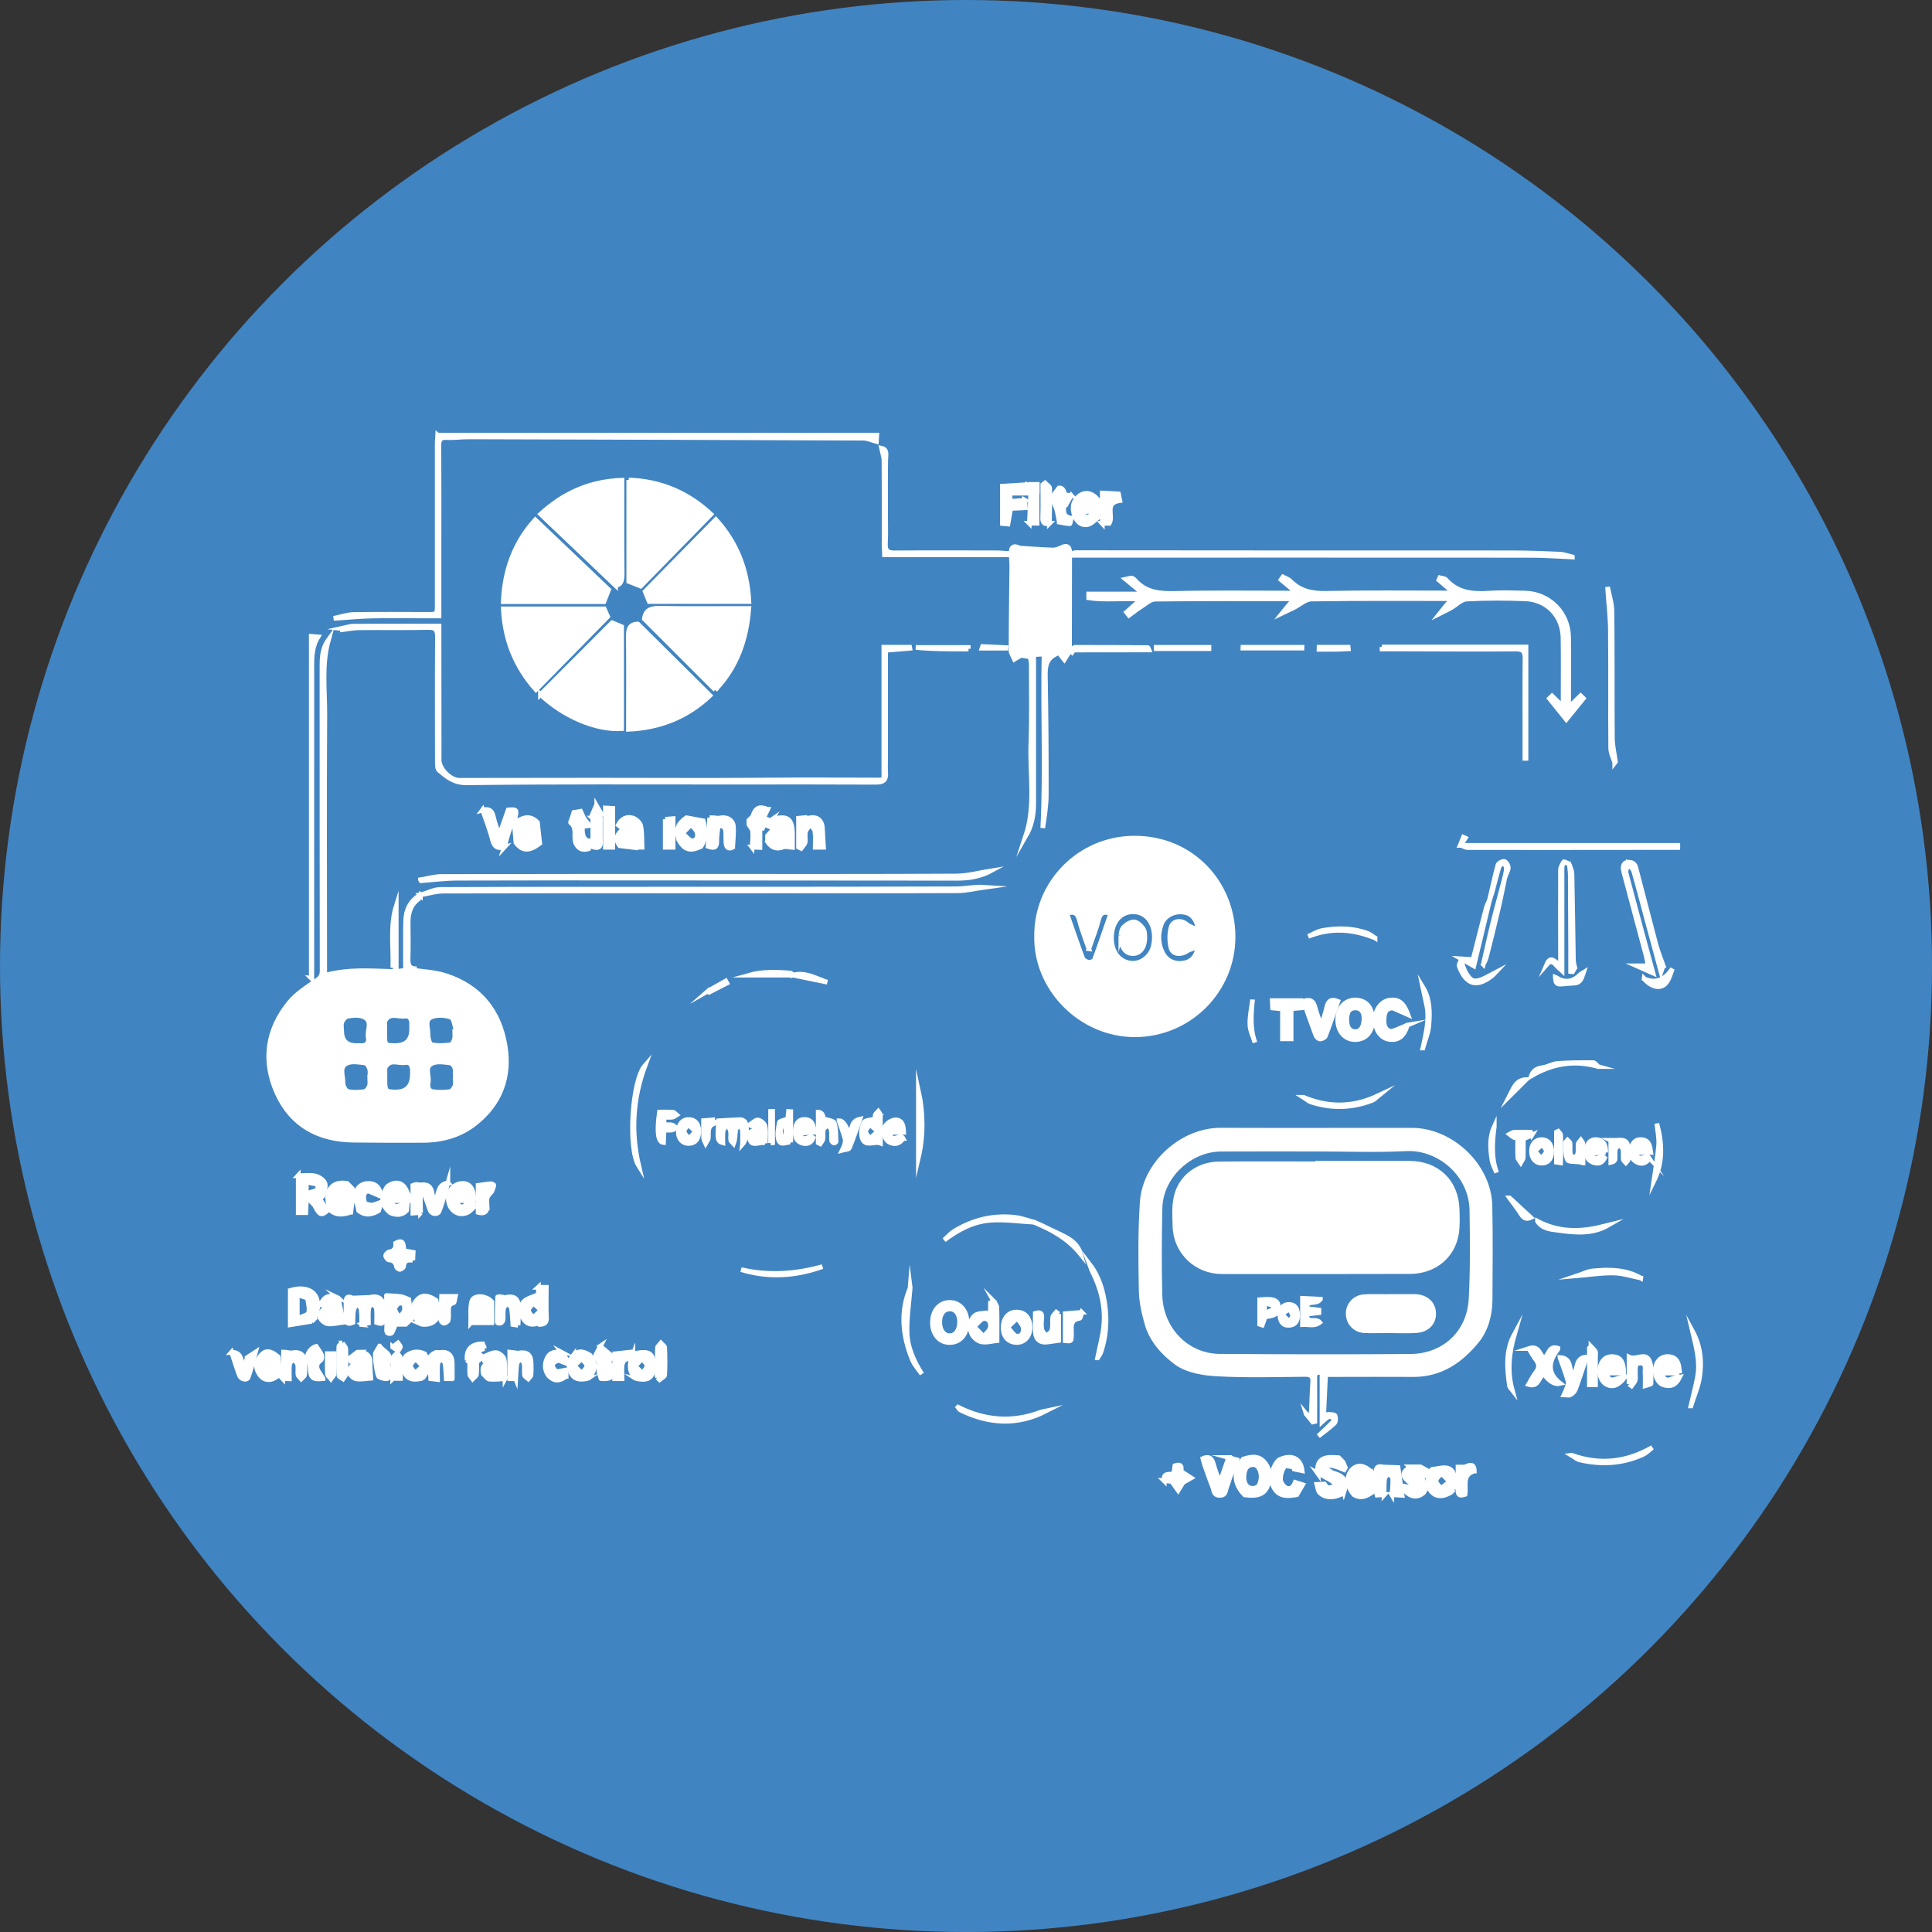 <svg xmlns="http://www.w3.org/2000/svg" id="Layer_2" data-name="Layer 2" viewBox="0 0 825.09 825.09"><rect x="0" y="0" width="825.09" height="825.09" fill="#333333" stroke="none"/><defs><style>      .cls-1 {        fill: #fff;        stroke: #fff;        stroke-miterlimit: 10;        stroke-width: 2px;      }      .cls-2 {        fill: #4184c2;      }    </style></defs><g id="Layer_1-2" data-name="Layer 1"><circle class="cls-2" cx="412.55" cy="412.55" r="412.55"></circle><g><path class="cls-1" d="m179.45,382.18c-.21.57-.25,1.39-.66,1.68-3.61,2.61-4.54,6.27-4.48,10.46.08,5.07.11,10.15-.03,15.21-.08,2.71.61,4.36,3.71,4.17-1.12.16-2.25.31-3.07.42,5.1.8,10.61.94,15.64,2.59,14.4,4.73,22.72,15.14,25.15,29.95,2.17,13.22-2.01,24.46-12.5,32.91-6.46,5.21-14.2,7.41-22.48,7.45-9.92.06-19.85.02-29.77-.09-14.86-.16-26.42-6.36-32.61-20.08-6.17-13.69-4.36-27.04,5.22-38.72,3.05-3.71,7.38-6.48,11.43-9.22,1.78-1.2,2.56-2.14,2.56-4.31-.07-43.11-.05-86.22-.06-129.33,0-4.05-.03-8.09,2.77-12-3.01,10.83-1.48,21.41-1.55,31.88-.23,35.61-.06,71.22-.05,106.83,0,1.41,0,2.81,0,4.57,11.56-3.19,22.88-1.58,34.51-1.56,0-7.19-.08-14.21.03-21.23.07-4.89,1.82-9,6.32-11.53l-.07-.07Zm-15.06,77.93c0,.55,0,1.1,0,1.65.05,4.17.43,4.56,4.49,4.59q7.2.04,7.23-7.57c0-.66.07-1.32.01-1.98-.16-1.86-.94-3.37-3.04-3-2.89.51-6.51-1.83-8.56,2.04-.23.44-.11,1.08-.13,1.63-.02.88,0,1.76,0,2.64Zm29.78-19.93c.22-.07.44-.15.65-.22-.7-1.94-.97-5.11-2.21-5.55-2.52-.89-5.88-1.11-8.31-.13-3.14,1.26-1.42,4.87-1.52,7.43-.06,1.53.68,4.25,1.51,4.43,2.59.58,5.42.38,8.11.1.66-.07,1.44-1.52,1.69-2.46.29-1.13.07-2.39.07-3.59Zm-48.26-.06q-.03,6.42,6.27,6.42c.66,0,1.32-.04,1.98,0,2.58.17,3.53-1.46,3.09-3.53-.64-3.08,2.47-7.46-2.6-9.02-1.91-.59-4.2-.36-6.22.02-.96.18-2.02,1.47-2.44,2.51-.42,1.04-.09,2.38-.09,3.59Zm11.96,20.03s.05,0,.07,0c0-1.21.26-2.49-.08-3.6-.3-1.01-1.16-2.51-1.92-2.6-2.59-.31-5.6-.89-7.79.1-3.54,1.6-1.54,5.43-1.69,8.27-.07,1.28,1.04,3.53,2,3.77,2.27.56,4.81.4,7.18.08.84-.12,1.81-1.45,2.14-2.43.37-1.08.08-2.38.08-3.59Zm6.45-20.07h-.02c0,.66,0,1.32,0,1.98.05,4.26.27,4.48,4.52,4.47q6.99-.01,6.98-7.1c0-.77,0-1.54,0-2.31-.03-1.92-.85-3.45-2.9-3.15-2.83.41-6.3-1.75-8.39,1.84-.25.43-.16,1.08-.17,1.62-.02.88,0,1.76,0,2.64Zm30.06,20.08s-.02,0-.02,0c0-1.31.24-2.69-.08-3.92-.23-.9-1.14-2.2-1.87-2.28-2.48-.3-5.27-.82-7.48,0-3.96,1.45-1.52,5.32-2.03,8.09-.32,1.72-.26,3.85,2.04,4.17,2.37.33,4.84.3,7.21-.03.84-.12,1.81-1.46,2.15-2.44.37-1.08.08-2.38.08-3.59Z"></path><path class="cls-1" d="m442.69,399.72c-.18-22.54,18.1-41.53,41.4-41.78,24.77-.26,42.42,19.13,42.51,41.98.09,23.18-18.77,42-41.99,41.99-22.82,0-42.38-19.46-41.92-42.19Zm31.98.69c-.05,6.07,3.18,10.33,8.26,10.93,4.29.5,8.6-2.76,9.62-7.29,1.49-6.58-.92-12.57-5.77-14.22-.82-.28-1.72-.41-2.58-.44-5.62-.19-9.48,4.3-9.53,11.03Zm36.28-3.52c.2-.36.41-.72.61-1.08-1.09-4.06-3.11-6.02-6.54-6.32-3.94-.35-7.77,1.67-9.05,5.19-1.48,4.05-1.48,8.23.47,12.17,1.65,3.34,4.85,4.94,8.43,4.53,3.66-.42,5.84-2.4,6.94-7.07-2.07.76-3.79,1.08-5.12,1.96-2.46,1.63-5.87,1.34-6.58-1.43-.72-2.8-.74-6.1.04-8.88.8-2.86,4.32-3.11,6.51-1.28,1.2,1,2.84,1.49,4.29,2.2Zm-45.93,8.29c-1.53-4.53-3.07-8.3-4.05-12.22-.81-3.24-2.44-3.9-5.39-2.86,2.25,6.43,4.39,12.76,6.73,19.02.31.84,1.56,1.65,2.5,1.83.8.15,2.36-.41,2.59-1.02,2.44-6.56,4.67-13.19,6.98-19.86-2.98-.98-4.46-.34-5.22,2.66-1.02,4.02-2.6,7.9-4.15,12.45Z"></path><path class="cls-1" d="m557.83,603.87c1.97,1.15,2.17-.14,2.23-1.62.17-3.96.27-7.92.55-11.88.18-2.55-.64-3.43-3.34-3.4-12.57.12-25.16.49-37.69-.21-5.87-.33-12.63-1.49-17.16-4.79-5.53-4.02-10.65-9.68-12.65-16.84-1.26-4.51-2.34-9.24-2.41-13.89-.21-12.66-.43-25.38.46-38,1.16-16.57,17.27-30.65,33.44-30.59,27.23.1,54.46,0,81.69.02,16.99.02,32.95,15.24,33.35,32.17.31,13.44.12,26.89.07,40.33-.02,6.34-1.78,12.67-5.53,17.33-6.82,8.46-15.52,14.62-27.27,14.53-11.24-.08-22.49,0-33.74,0-1.07,0-2.14,0-3.72,0-.28,5.99-.54,11.63-.82,17.74,1.06-.42,1.55-.79,2.02-.76,1,.07,2.63.07,2.85.59.38.9.31,2.6-.32,3.2-2.1,2.02-4.52,3.7-6.82,5.51,2.06-1.97,4.18-3.88,6.14-5.94.45-.47.34-1.47.49-2.23-.85-.01-1.85-.31-2.52.03-1.01.5-1.79,1.46-2.55,2.12v-20.93c-1.82-.57-3.1-.43-3.08,2.07.05,6.22.01,12.44.01,18.66-.29.07-.58.14-.86.2-.94-1.15-1.88-2.29-2.83-3.44Zm4.62-113.15s0,.02,0,.03c-13.67,0-27.34-.05-41.02.02-13.4.07-25.69,11.69-26.02,25-.31,12.45-.35,24.92-.03,37.37.37,14.58,11.49,25.96,25.48,26.06,27.12.2,54.25.22,81.37.05,14.52-.09,25.25-10.06,26.02-24.59.67-12.53.52-25.12.35-37.68-.21-15.61-14.18-27.09-28.12-26.38-12.65.64-25.35.14-38.03.14Z"></path><path class="cls-1" d="m435.28,234.05c4.76.3,9.53.7,14.3.84,1.3.04,2.7-.55,3.93-1.12,2.15-1.01,3.31-.29,3.31,2.17-.03,13.86-.04,27.73-.06,41.59,0,.22.09.49,0,.65-.72,1.18-1.47,2.34-2.22,3.51-.78-.99-1.57-1.99-2.41-3.06-.17.1-.85.52-1.56.88-3.88,2-4.2,5.34-4.13,9.3.31,16.83.44,33.68.4,50.51-.01,4.77-.82,9.54-1.51,14.28,1.27-24.63,0-49.25.54-74.28-1.69.1-2.91.17-4.41.26,0,3.27,0,6.23,0,9.19,0,18.19.02,36.38,0,54.58,0,4.84-.95,9.47-3.4,13.7,4.33-13.01,1.69-26.41,2.19-39.61.42-11.12.17-22.26.17-33.4,0-1.19-.29-2.38-.44-3.54-1.37-.22-2.62-.43-3.97-.64-.74.44-1.76,1.05-2.77,1.66-.51-1.24-1.47-2.48-1.47-3.72.02-11.89.22-23.78.33-35.67.02-1.86-.19-3.71-.28-5.57-.12-2.54.69-3.87,3.45-2.62.3,4.81.6,9.62.9,14.43.17-.01.33-.03.5-.04-.45-4.75-.91-9.5-1.36-14.24Zm17.3,3.62c-.07,0-.14,0-.21,0v27.3c.07,0,.14,0,.21,0v-27.29Z"></path><path class="cls-1" d="m268.51,204.99c13.92.47,25.45,5.63,35.12,14.63-10.06,10.29-20.05,20.5-30.02,30.7-1.86-.74-3.46-1.37-5.1-2.03v-43.31Z"></path><path class="cls-1" d="m214.93,256.95c.54-13.65,5.03-25.44,13.67-34.94,10.58,10.08,21,20.01,31.32,29.84-.82,2.08-1.41,3.58-2,5.1h-42.99Z"></path><path class="cls-1" d="m272.4,266.5c10.28,10.19,20.49,20.3,30.81,30.52-9.62,9.09-21.09,13.8-34.82,14.45,0-1.45,0-2.72,0-3.99,0-11.55.08-23.1-.04-34.65-.03-3.24-.19-6.21,4.05-6.33Z"></path><path class="cls-1" d="m230.82,296.6c10.25-10.27,20.36-20.4,30.58-30.64,1.33.55,2.7,1.12,4.07,1.69v43.54c-10.77.7-24.74-5.19-34.65-14.6Z"></path><path class="cls-1" d="m277.26,256.89c-.59-1.45-1.2-2.95-1.74-4.29,10.02-10.2,19.96-20.32,30.19-30.73,9.07,10.03,13.43,21.6,14.12,35.02h-42.57Z"></path><path class="cls-1" d="m262.85,250.01c-11-10.47-21.42-20.4-31.97-30.44,10.02-9.15,21.22-14,34.74-14.5,0,1.29,0,2.46,0,3.63,0,11.77-.06,23.54.07,35.31.03,3.05,0,5.69-2.84,5.99Z"></path><path class="cls-1" d="m305.46,294.6c-10.3-10.31-20.32-20.34-30.28-30.31.55-4.22,3.35-4.59,6.99-4.52,11.33.21,22.66.08,33.99.08,1.08,0,2.16,0,3.64,0-1.04,13.43-5.17,25.14-14.35,34.76Z"></path><path class="cls-1" d="m258.05,260.02c.51,1.16,1.03,2.34,1.46,3.32-10.18,10.36-20.27,20.63-30.62,31.17-8.79-9.91-13.29-21.28-13.94-34.49h43.1Z"></path><path class="cls-1" d="m621,255.66c-20.79,0-40.85-.14-60.9.17-2.59.04-5.14,2.46-7.72,3.74-1.55.77-3.12,1.5-4.69,2.24,1.06-1.31,2.06-2.67,3.19-3.93.7-.77,1.57-1.38,2.47-2.15-20.21,0-40.14-.1-60.06.15-2.07.03-4.16,2.05-6.14,3.29-1.74,1.09-3.34,2.4-5,3.61-.35-.44-.7-.88-1.05-1.32,1.96-1.76,3.91-3.52,6.2-5.57-7.66-.58-15.11.54-22.37-.58,0-.55.01-1.09.02-1.64h22.25c.05-.29.09-.58.14-.87-1.98-1.64-3.97-3.29-6.55-5.42,1.29-.27,1.93-.56,2.51-.48.49.07,1.01.49,1.36.89,4.67,5.32,10.68,5.78,17.32,5.63,15.76-.37,31.53-.14,47.3-.15,1.28,0,2.55,0,4.65,0-2.72-2.27-4.79-3.99-6.85-5.71.27-.38.54-.76.8-1.13,1.04.54,2.3.87,3.08,1.67,4.31,4.42,9.46,5.42,15.52,5.29,17.19-.37,34.4-.15,51.6-.16.74,0,1.47,0,2.93,0-2.53-2.14-4.53-3.84-6.53-5.55.14-.31.28-.61.42-.92.84.23,2,.19,2.48.73,5.04,5.75,11.55,6.3,18.59,5.82,5.05-.35,10.14-.12,15.21-.03,10.4.19,18.6,8.39,18.71,18.82.1,9.48.01,18.96.01,28.45,0,.41.05.81.1,1.53,1.82-1.8,3.41-3.38,5.01-4.96.39.38.79.76,1.18,1.14-2.28,2.82-4.57,5.63-7.29,8.99-2.6-3.24-4.89-6.09-7.19-8.95.37-.36.74-.72,1.1-1.08,1.56,1.51,3.11,3.03,4.73,4.6,0-9.83.11-19.58-.03-29.33-.14-9.39-6.74-16.39-16.1-16.75-8.37-.32-16.77-.35-25.12.11-2.29.12-4.43,2.49-6.68,3.76-1.51.85-3.1,1.58-4.65,2.36,1.11-1.39,2.16-2.82,3.34-4.14.63-.7,1.47-1.21,2.7-2.19Z"></path><path class="cls-1" d="m145.96,268.42c1.63-.35,3.27-.99,4.9-1.01,12.01-.09,24.02-.05,36.64-.05,0,1.54,0,2.92,0,4.29,0,17.64.01,35.28.04,52.92,0,3.86,4.77,8.67,8.65,8.67,19.49,0,38.98-.07,58.48-.07,16.73,0,33.47.09,50.2.07,11.89,0,23.79-.16,35.68-.18,11.66-.02,23.33.04,34.99.06.53,0,1.06-.14,1.91-.25v-56.47h11.03c.03.15.05.3.08.45-3.39.29-6.79.57-10.35.88,0,15.63,0,30.83,0,46.03,0,2.09-.12,4.2.03,6.28.21,2.98-.92,4.05-4,4.04-20.18-.11-40.35-.06-60.53-.05-38.14,0-76.29-.19-114.42.28-5.46.07-8.41-2.56-11.8-5.37-.75-.62-.72-2.42-.72-3.68-.04-17.75-.08-35.5.04-53.25.02-2.94-.7-4.08-3.85-4.02-9.92.19-19.85.02-29.77.12-2.37.02-4.73.54-7.09.83-.04-.17-.08-.35-.12-.52Z"></path><path class="cls-1" d="m671.48,237.87c-5.88-.25-11.66-.69-17.44-.7-63.47-.05-126.95-.02-190.42-.02-1.83,0-3.66,0-5.5,0l-.06-.82c.41-.11.82-.32,1.23-.32,32.83.02,65.66.06,98.49.07,29.42.01,58.83-.04,88.25.01,6.71.01,13.42.26,20.12.57,1.81.08,3.59.79,5.33,1.19Z"></path><path class="cls-1" d="m186.92,185.82h187.52c-.06,1-.12,2.03-.16,2.72-1.84-.48-3.72-1.39-5.61-1.4-56.22-.25-112.44-.41-168.66-.56-3.08,0-6.18.46-9.25.29-2.74-.15-3.33.95-3.32,3.43.09,14.66.05,29.33.05,43.99,0,8.16,0,16.32,0,24.48,0,1.29,0,2.58,0,4.27-3.13,0-5.85,0-8.58,0-6.73,0-13.45-.12-20.18.05-5.17.13-10.34.62-16.23.99,3.17-.65,5.75-1.59,8.35-1.64,10.58-.18,21.16-.09,31.74-.07,4.15,0,4.13.04,4.12-4.23,0-22.93,0-45.86,0-68.8,0-.98.11-1.96.2-3.53Z"></path><path class="cls-1" d="m179.59,375.71c2.96-.48,5.92-1.38,8.88-1.39,36.92-.11,73.84-.08,110.76-.09,36.37,0,72.74.08,109.11-.12,5.14-.03,10.27-1.49,14.81-2.2-3.95,2.16-8.85,3.19-14.06,3.18-41-.05-82-.08-123-.09-30.31-.01-60.62-.05-90.93.06-5.11.02-10.22.69-15.32,1.06-.08-.13-.17-.27-.25-.4Z"></path><path class="cls-1" d="m179.52,382.26c2.87-.84,5.74-2.41,8.61-2.42,40.78-.16,81.55-.11,122.33-.13,32.62-.01,65.24,0,97.86-.13,3.99-.02,7.97-.95,12.08-.68-3.82.53-7.64,1.5-11.47,1.52-30.97.12-61.93.06-92.9.06-42.21,0-84.42-.02-126.63.09-3.32,0-6.63,1.06-9.95,1.62,0,0,.07.07.07.07Z"></path><path class="cls-1" d="m139.88,517.01c-2.7,2.22-3.4,1.93-5.55-2.31-.91-.95-1.83-1.89-2.74-2.84-.25.23-.49.47-.74.7-.08,1.72-.17,3.44-.26,5.32h-3.23v-15.86s-.1.11-.1.11c2.42-.02,4.92-.42,7.24.06,1.59.33,3.59,1.6,4.2,2.98.61,1.37-.19,3.44-.6,5.14-.15.62-.94,1.08-1.55,1.72,1.16,1.74,2.24,3.36,3.32,4.98Zm-9.06-7.3c1.92-.58,3.44-.91,4.78-1.57.28-.14.14-2.17-.19-2.3-1.41-.53-2.96-.66-4.6-.97v4.84Z"></path><path class="cls-1" d="m219.99,351.25c4.2-2.76,6.77-2.77,9.52-.06.33,3,.67,5.99,1,8.99-4.54,3.42-7.38,3.34-10.17-.31-.22-2.67-.44-5.34-.67-8.01.1-.2.21-.41.31-.61Z"></path><path class="cls-1" d="m573.91,637.43c-3.63,2.43-8.03,2.51-10.39-.08-.73-.81-.75-2.26-1.1-3.41,1.07-.06,2.14-.13,3.22-.19.46.57.93,1.63,1.37,1.62,1.37-.05,2.73-.5,4.09-.79-.85-.78-1.6-1.7-2.56-2.3-1.9-1.17-3.92-2.16-5.89-3.23,0,0,.1.14.1.14-.49-4.73,1.34-6.83,5.99-6.81.99,0,1.97.09,2.96.15.62.64,1.25,1.29,1.87,1.93.33.77.66,1.53.99,2.3-.17.31-.34.62-.52.92-1.15-.45-2.28-.99-3.46-1.34-1.08-.33-2.22-.59-3.33-.6-.35,0-.71.9-1.07,1.38.93.62,1.86,1.25,2.81,1.86.17.11.43.09.63.15,4.78,1.51,5.86,3.61,4.29,8.31Z"></path><path class="cls-1" d="m585.88,628.84c.2.42.4.83.59,1.25-.22,2.45-.44,4.9-.66,7.35-2.34,1.62-4.76,2.57-7.52.97-3.23-3.58-3.5-8.41-.62-11.03,2.29-2.08,5.2-1.56,8.2,1.47Z"></path><path class="cls-1" d="m327.79,359.44c0-.84,0-1.69,0-2.53.9-.98,1.79-1.97,2.74-3.02-.75-.34-1.49-.68-2.36-1.08.63-1.11,1.16-2.03,1.68-2.94,0,0-.13.09-.13.09,6.56-1.94,8.76-.3,8.72,6.5,0,1.74,0,3.48,0,5.46-1.42-.1-2.84-.6-3.92-.19-3.01,1.14-5.08.19-6.74-2.28Z"></path><path class="cls-1" d="m269.87,361.82c-1.73-.21-3.46-.42-5.19-.63-2.29-2.97-1.06-5.23,1.6-7.11-.84-.65-1.55-1.21-2.26-1.76,1.47-2.79,3.75-3.73,6.21-2.98,1.39.42,3.12,1.99,3.4,3.32.62,2.94.43,6.05.57,9.16h-4.33Z"></path><path class="cls-1" d="m154.49,565.68c-.06-2.08.02-4.18-.24-6.24-.13-1.02-.9-1.96-1.38-2.94-.63.96-1.6,1.84-1.83,2.89-.36,1.69-.24,3.48-.33,5.39-1.71.75-2.92.68-2.94-1.66-.02-2.41-.01-4.83-.01-7.24,0-2.18,1.09-2.39,2.77-1.52,2.41-.1,4.81-.19,7.22-.29,3.91-.9,5.92.53,6.12,4.41.08,1.53-.02,3.07.04,4.61.09,2.41-1.17,2.41-3.08,1.72,0-2.01.17-4-.08-5.94-.11-.84-1.1-1.57-1.7-2.36-.57.79-1.52,1.54-1.62,2.39-.24,2.02-.08,4.09-.08,6.1-1.22.24-2.08.41-2.93.59l.1.09Z"></path><path class="cls-1" d="m165.07,553.29c2.08.14,4.17.16,6.23.47,1.13.17,2.2.8,3.29,1.22.33,2.78.67,5.56,1,8.35-.77.75-1.55,1.49-2.32,2.24h-4.64c-.03.21.01.68-.16,1.05-.46,1.02-.9,2.75-1.56,2.85-2.37.37-1.72-1.71-1.75-2.97-.1-4.4-.08-8.8-.1-13.2Zm4.77,3.46c-.45.81-1.39,1.74-1.23,2.39.31,1.28,1.25,2.4,1.93,3.59.76-1.1,2-2.13,2.18-3.31.27-1.84-.25-3.7-2.96-2.57,0,0,.08-.1.08-.1Z"></path><path class="cls-1" d="m469.04,220.89c-1.43,1.07-2.73,2.66-4.33,3.08-2.44.64-4.41-.71-5.51-3.07-1.4-3.21-1.38-6.32,1.34-8.77,2.11-1.9,4.57-1.96,6.92-.13.64.64,1.27,1.28,1.91,1.92,0,1.39,0,2.78,0,4.49h-7.85c1.37,2.48,2.78,3.02,4.69,1.55,1.47-1.12,2.46-1.11,2.83.93Z"></path><path class="cls-1" d="m149.8,517.69c-2.93.93-5.84,1.55-8.52-.69-3.62-8.04.57-12.9,6.98-11.59.74.75,1.47,1.5,2.21,2.24.17,1.6.35,3.2.57,5.26h-7.57c-.04.44-.08.87-.12,1.31,1.24.21,2.48.55,3.73.6,1.05.04,2.11-.28,3.17-.44-.15,1.1-.3,2.21-.44,3.31Z"></path><path class="cls-1" d="m552.73,627.41c-.08-.31-.16-.62-.24-.93-1.38-.12-3.63-.78-3.98-.24-1.01,1.59-1.71,3.68-1.66,5.55.03,1.27,1.24,3.07,2.41,3.64,1.91.93,3.18-.56,3.88-2.37,1.06.34,2.11.67,3.17,1.01-.83,1.43-1.67,2.86-2.5,4.28-3.76.61-7.48,1.06-9.75-3.06-1.82-3.3-1.03-8.31,1.8-11.49.08-.09.16-.18.25-.26,5.21-2.62,9.39-.91,10,4.55-1.22-.25-2.3-.46-3.38-.68Z"></path><path class="cls-1" d="m132.93,417.74v-145.98c1,.08,1.78.14,2.87.23-2.96,4.69-2.62,10.07-2.62,15.41,0,41.76,0,83.52,0,125.27,0,1.7,0,3.4,0,5.09-.09,0-.17-.02-.26-.03Z"></path><path class="cls-1" d="m165.4,506.72c2.15-1.59,4.73-2.21,6.68-.43,1.49,1.35,2.05,3.75,3.4,6.44h-8.47c.73,2.82,2.18,2.71,4.05,2,.88-.34,1.91-.29,2.87-.41-.09.89-.18,1.78-.27,2.67-2.05,2.08-4.41,2.02-6.91.99-3.89-3.01-4.33-6.76-1.32-11.29l-.04.04Z"></path><path class="cls-1" d="m430.21,236.94h-52.46c-.06-1.36-.15-2.52-.16-3.69-.01-12.13.03-24.25-.07-36.38-.02-1.85-.7-3.7-1.05-5.44,2.56.55,1.82,2.78,1.79,4.96-.13,7.83-.05,15.65-.05,23.48,0,4.08.15,8.17-.07,12.23-.16,3.02.86,4.04,3.93,4.01,14.55-.12,29.1-.05,43.66-.02,1.51,0,3.01.18,4.51.28l-.03.55Z"></path><path class="cls-1" d="m201.05,564.91c.09-3.04-.32-6.21.4-9.1.71-2.89,6.1-2.68,8.58.13v8.96h-8.97Z"></path><path class="cls-1" d="m219.99,351.25c-.1.2-.21.41-.31.61-.62.51-1.57.9-1.8,1.54-.98,2.79-1.74,5.65-2.59,8.48,0,0,.11-.12.11-.12-2.81.74-4.33-.04-5.09-3.14-1.07-4.33-2.78-8.51-4.21-12.76,0,0-.08.11-.08.11,2.59-.72,4.1.02,4.69,2.86.54,2.58,1.55,5.07,2.46,7.94,1.38-3.89,2.63-7.39,3.87-10.88,3.62-.32,3.77-.12,2.92,3.47-.14.59.02,1.25.04,1.88Z"></path><path class="cls-1" d="m524.71,622.46c1.18.33,2.36.66,3.55.99-.3,1.51-.59,3.01-.89,4.52-.5.4-1.25.69-1.46,1.21-.78,1.94-1.3,3.97-2.06,5.91-.58,1.47-.27,3.58-3,3.53-2.71-.05-2.38-2.19-2.97-3.63-1.27-3.15-2.34-6.38-3.49-9.57-.23-.85-.46-1.69-.69-2.54,2.27-.99,3.71-.48,4.41,2.09.74,2.69,1.77,5.3,2.81,8.35,1.36-3.9,2.58-7.38,3.8-10.86Z"></path><path class="cls-1" d="m230.82,565.59c-.51-.12-1.03-.24-1.54-.36-2.4.82-4.41.15-5.67-1.96-1.44-2.4-1.84-5.29.08-7.36,1.36-1.46,3.78-1.93,5.73-2.85.17.28.34.55.51.83v-4.22s-.11.1-.11.1h3.5c0,4.52-.15,8.76.06,12.98.1,2.1-.81,2.71-2.56,2.86Zm.23-6.02c-1.49-1.43-2.36-2.25-3.22-3.08-.75,1.02-2.09,2.03-2.1,3.05-.02,1.06,1.25,2.14,1.95,3.21.94-.89,1.88-1.78,3.37-3.19Z"></path><path class="cls-1" d="m293.14,349.22c2.39.44,4.78.88,7.17,1.32,1.02,3.78,1.24,7.5-.99,10.99-4.66,2.16-7.1,1.39-9.51-3.01-1.11-4.61-.41-6.57,3.32-9.3Zm-1.71,6.67c1.8,1.49,2.77,2.96,3.92,3.11,2.23.29,2.79-1.77,2.39-3.37-.33-1.3-1.67-2.35-2.56-3.51-1,1.01-2,2.01-3.75,3.77Z"></path><path class="cls-1" d="m710.28,412.41c-.21.6-.41,1.19-.91,2.63-2.19-8.09-4.18-15.37-6.14-22.66-1.83-6.78-3.55-13.59-5.53-20.34-.34-1.17-1.68-2.04-2.55-3.05-.25,1.33-.99,2.79-.68,3.98,3.73,14.21,7.61,28.37,11.47,42.61-2.39-1.07-4.69-2.09-7-3.12,1.49,0,2.99,0,4.91,0-.29-1.54-.47-2.91-.82-4.23-3.19-12.01-6.44-24-9.61-36.02-.81-3.06.69-4.63,3.54-3.75.64.2,1.37,1.03,1.55,1.71,2.92,11.03,5.7,22.1,8.65,33.13.83,3.1,2.08,6.08,3.14,9.11Z"></path><path class="cls-1" d="m590.14,276.29h61.56v47.58c-.16,0-.32,0-.47,0,0-3.22,0-6.44,0-9.66,0-10.92-.07-21.83.05-32.75.03-2.96-.53-4.31-3.99-4.28-16.95.15-33.91,0-50.87-.03-2.07,0-4.14,0-6.21,0-.02-.29-.04-.57-.06-.86Z"></path><path class="cls-1" d="m303.05,349.21c.63,0,1.26.02,1.89.03.8.05,1.66.31,2.41.12,2.81-.7,5.63.69,5.86,3.51.24,2.97-.18,5.99-.31,8.99-1.85.89-2.68-.02-2.84-1.74-.14-1.5-.08-3.03-.12-4.54-.05-2.15-.95-3.29-3.27-2.75-.2,2.13-.58,4.26-.55,6.39.03,2.62-.97,3.25-3.74,2.22.23-4.08.45-8.15.68-12.23Z"></path><path class="cls-1" d="m438.27,206.92c.29,1.23.59,2.46.88,3.7-2.58,0-5.16,0-7.78,0v3.5c2.27-.17,4.31-.33,6.35-.49l-.09-.05c.07.96.14,1.92.24,3.27-2.24.1-4.25.2-6.25.29-.4,2.31-.78,4.49-1.16,6.67-.79-.08-1.57-.15-2.36-.23,0-5.3,0-10.61,0-15.96,3.55-.21,6.92-.41,10.29-.62l-.11-.09Z"></path><path class="cls-1" d="m590.67,626.51c2.13.08,4.26.15,6.39.23.56,3.79,1.11,7.58,1.74,11.87-2.09-.13-3.25-.21-4.41-.28,0,0,.07.12.07.12.14-2.37.45-4.75.33-7.11-.04-.73-1.23-1.4-1.89-2.1-.56.78-1.5,1.52-1.6,2.35-.26,2.26-.16,4.56-.2,6.84,0,0,.08-.09.08-.09-1.03.06-2.07.11-3.08.17-.17-.62-.32-.92-.33-1.23-.03-2.82.08-5.64-.08-8.45-.14-2.4.96-2.83,2.96-2.32Z"></path><path class="cls-1" d="m176.99,556.65c2.28-3.74,4.82-4.12,9.2-1.37.44,1.97.89,3.94,1.33,5.91-2.51-.3-5.02-.6-7.52-.9-.1.41-.2.82-.29,1.24.99.36,2.02,1.08,2.98,1,1.6-.15,3.16-.81,4.73-1.25-1.21,3.44-3.77,4.62-7.22,4.3,0,0,.16.07.16.07-3.7-2.03-3.9-5.36-3.35-8.98Z"></path><path class="cls-1" d="m620.88,636.08c-.42.42-.84.84-1.25,1.26-3.3,1.99-6.08,1.98-8.05-.02-2.43-2.46-2.5-5.87-.2-9.54.08-.09.16-.17.24-.26,2.27-.22,4.73-1.09,6.75-.48,2.57.77,2.9,3.57,2.76,6.1-.05.98-.16,1.96-.25,2.95Zm-1.8-3.38c-1.6-1.58-2.56-2.53-3.52-3.49-.82,1.06-2.26,2.09-2.29,3.17-.03,1.08,1.34,2.2,2.09,3.3,1.02-.82,2.05-1.64,3.72-2.98Z"></path><path class="cls-1" d="m602.12,626.45c1.51,0,3.01,0,4.52,0,1.07.59,2.14,1.19,3.21,1.78-.28.35-.56.7-.85,1.05-.59.74-1.19,1.49-1.75,2.2,2.1,3.48,1.95,5.51-.43,6.84-2.77,1.54-6.02.36-8.05-3.76,2.66.51,4.62.89,6.58,1.26-6.92-5.36-7.28-6.28-3.22-9.36Z"></path><path class="cls-1" d="m215.63,588.78c-2.21.11-4.44.45-6.6.21-.93-.1-1.72-1.41-2.58-2.17-1.36-5.17,3.44-4.5,5.79-6.38-1.78.21-3.56.42-5.34.64-.14-.55-.28-1.11-.43-1.66,1.78-.65,3.58-1.83,5.33-1.77,1.23.04,3.21,1.58,3.45,2.75.57,2.7.3,5.59.37,8.4Z"></path><path class="cls-1" d="m154.17,577.47c2.76.37,3.99,1.91,3.9,4.72-.06,2.06.17,4.13.29,6.4-2.1.13-4.29.63-6.32.25-1.16-.21-2.8-1.8-2.87-2.86-.08-1.23,1.09-2.81,2.16-3.75.85-.76,2.36-.78,3.43-1.87-1.65.31-3.3.61-4.95.92-.19-.42-.37-.83-.56-1.25,1.12-.85,2.25-1.69,3.38-2.54.52,0,1.04-.02,1.55-.03Z"></path><path class="cls-1" d="m161.71,517.02c-2.85,1.72-5.69,2.26-8.53,0-.42-2.33-1.3-4.7-1.15-6.99.18-2.8,2.3-4.56,5.14-4.62,2.89-.06,4.98,1.32,5.6,5.56-1.64-.71-2.68-1.2-3.75-1.62-.74-.29-1.63-.83-2.25-.63-.63.21-1.36,1.15-1.43,1.83-.12,1.13.25,2.31.42,3.47l-.1-.1c1.04.26,2.11.79,3.13.72,1.14-.07,2.24-.68,3.99-1.27-.54,1.85-.8,2.74-1.06,3.64Z"></path><path class="cls-1" d="m193.14,588.82c-.86,0-1.72-.01-2.58-.02-.15-2.15-.17-4.32-.5-6.44-.11-.74-.96-1.37-1.48-2.05-.57.66-1.56,1.28-1.62,1.98-.21,2.27-.09,4.57-.09,6.85-.97-.12-1.95-.23-2.92-.35-.12-3.07-.39-6.14-.26-9.19.03-.69,1.35-1.47,2.23-1.93.53-.29,1.36.05,2.03-.07,2.99-.52,4.99.93,5.15,3.95.12,2.42.04,4.84.05,7.26Z"></path><path class="cls-1" d="m220.26,588.79c-.85,0-1.71,0-2.56,0,0-3.78,0-7.55,0-11.33,1.19.14,2.37.29,3.56.43,3.72-.74,5.45.52,5.56,4.14.05,1.75.09,3.51-.06,5.25-.05.55-.76,1.04-1.17,1.56-.55-.51-1.5-.96-1.58-1.53-.22-1.61.07-3.29-.17-4.9-.11-.76-.97-1.4-1.49-2.1-.55.67-1.47,1.28-1.59,2.02-.34,2.13-.35,4.32-.49,6.48Z"></path><path class="cls-1" d="m180.31,588.68c-2.65.47-5.41.96-7.13-1.81-1.57-2.54-1.46-5.22.21-7.78,2.48-1.97,5.15-2.22,8-.92,1.86,3.8,1.98,7.39-1.2,10.62l.11-.11Zm.23-5.2c-1.33-1.4-2.18-2.3-3.02-3.19-.78.97-2.16,1.93-2.18,2.92-.02,1.06,1.23,2.15,1.93,3.22.92-.83,1.83-1.65,3.27-2.96Z"></path><path class="cls-1" d="m244.83,578.8c2.4-2.43,4.79-1.48,7.18,0,2.67,4.11,2.44,6.41-1.01,9.98,0,0,.13-.09.13-.09-2.67.49-5.38.82-7.05-1.96-1.65-2.75-1.2-5.46.75-7.95Zm.43,4.43c1.36,1.4,2.26,2.31,3.15,3.22.79-1.04,2.16-2.06,2.19-3.11.03-1-1.36-2.04-2.13-3.06-.91.84-1.83,1.68-3.21,2.95Z"></path><path class="cls-1" d="m270.3,578.46c.08-.09.15-.17.23-.26,4.9-1.19,7.41-.83,8.18,1.91.59,2.09.62,4.82-.25,6.75-1.28,2.85-4.31,2.34-6.95,1.84,0,0,.14.09.14.09-3.39-3.06-2.84-6.64-1.35-10.34Zm.95,4.97c1.35,1.32,2.24,2.18,3.12,3.03.69-1.07,1.92-2.14,1.91-3.2-.01-1-1.32-1.99-2.06-2.99-.84.89-1.67,1.78-2.96,3.15Z"></path><path class="cls-1" d="m176.27,538.21c-1.99-.18-3.74-.11-3.9,2.61-.03.49-.96,1.16-1.56,1.29-.41.08-1.34-.57-1.44-1.02-.38-1.84-1.15-2.92-3.22-3.01-.55-.03-1.43-1.16-1.45-1.81-.01-.56.93-1.54,1.55-1.64,2.28-.35,2.9-1.69,2.73-3.72,4.02-2.16,3.01,1.66,3.7,3.26,1.3.23,2.43.42,3.77.66-.07,1.26-.12,2.33-.18,3.39Z"></path><path class="cls-1" d="m327.84,345.64c-.56,1.17-1.11,2.34-1.77,3.73.23.08.8.3,1.36.51-.59,1.26-1.18,2.53-1.76,3.79-.38-.11-.75-.22-1.13-.32v8.58c-1.3-.06-2.35-.11-3.41-.16,0,0,.09.12.09.12.11-2.26.4-4.53.23-6.77-.07-1.02-1.05-1.97-1.61-2.96,0-.63,0-1.26,0-1.89.59-.63,1.47-1.16,1.72-1.91,1.16-3.41,2.75-4.16,6.28-2.72Z"></path><path class="cls-1" d="m221.26,565.99c-.75-.11-1.49-.23-2.24-.34-.17-2.28-.2-4.58-.58-6.82-.14-.84-1.08-1.55-1.66-2.32-.6.75-1.56,1.44-1.72,2.28-.31,1.6-.08,3.29-.24,4.93-.05.5-.55,1.12-1.02,1.34-.38.18-1.46-.14-1.46-.24-.02-3.64.04-7.27.18-10.91,0-.09,1.02-.14,1.56-.2,0,0-.14-.06-.14-.06.45.19.95.62,1.33.54,4.58-1.01,6.2.22,6.21,4.94,0,2.29-.15,4.57-.23,6.86Z"></path><path class="cls-1" d="m241.77,587.8c-3.1,2.21-5.08,2.13-7.53-.33-1.76-2.5-1.77-5.17-.4-7.76,1.29-2.45,3.67-2.47,6.06-2.15,0,0-.15-.08-.15-.08.94,1.25,1.87,2.5,2.81,3.75-.26.33-.53.65-.79.98-1.08-.43-2.16-.85-3.24-1.28-3.11,1.1-3.35,2.37-.95,4.92,1.39-.26,2.79-.51,4.18-.77,0,.91.01,1.81.02,2.72Z"></path><path class="cls-1" d="m244.16,349.86c.3-.96.6-1.92.9-2.88,1.08-.2,2.16-.4,2.91-.53.66,1.4,1.01,2.42,1.58,3.3.65,1,1.5,1.87,2.27,2.79-1.04.16-2.07.33-3.06.48q-.44,5.91,3.07,6.15c-.17,1.11-.33,2.22-.5,3.33-2.23.65-4.05.23-5.2-1.97-1.57-2.86.72-6.75-2.44-9.23-.14-.11.29-.94.45-1.43Z"></path><path class="cls-1" d="m716.53,361.96c-5.9,0-11.8,0-17.7,0-24,.02-48,.06-72,.01-1.06,0-2.12-.72-3.18-1.11.44-1.1.88-2.19,1.33-3.29.26.12.52.24.79.36-.53.84-1.06,1.69-1.95,3.09h92.71c0,.31,0,.62,0,.93Z"></path><path class="cls-1" d="m121.1,577.45c.41.02.81.03,1.22.05.79.1,1.63.41,2.36.25,3.19-.67,5.26.69,5.45,3.84.11,1.87.14,3.76-.05,5.61-.06.59-.95,1.1-1.46,1.64-.48-.58-1.26-1.11-1.36-1.75-.21-1.4.15-2.91-.16-4.27-.22-.93-1.19-1.68-1.82-2.51-.56.81-1.5,1.57-1.61,2.44-.25,1.92-.08,3.9-.08,6.09-1.22-.06-2.07-.1-2.92-.13,0,0,.1.11.1.11.11-3.79.22-7.58.33-11.36Z"></path><path class="cls-1" d="m452.39,222.96c-.36-1.78-.63-3.57-1.1-5.32-.31-1.17-1-2.25-1.33-3.41-.22-.76-.39-1.74-.09-2.4.49-1.1,1.38-2.03,2.39-3.43q1.85-.25,2.46,2.89c.92.12,1.88.25,2.83.38,0,0-.09-.1-.09-.1-.72,1.28-1.44,2.56-2.15,3.84-.29-.13-.57-.26-.86-.4-.1,2.63-1.12,5.69,3.04,6.26-.2.84-.45,2.42-.61,2.41-1.51-.08-3-.43-4.49-.7Z"></path><path class="cls-1" d="m317.09,488.68c0-2.56.14-4.32-.06-6.03-.1-.82-.86-1.55-1.32-2.32-.55.81-1.44,1.56-1.57,2.43-.25,1.7-.07,3.47-.85,5.59-.42-.47-1.14-.91-1.21-1.43-.18-1.3.15-2.68-.12-3.94-.21-.97-1.02-1.81-1.56-2.71-.55.94-1.42,1.83-1.59,2.84-.27,1.58-.07,3.24-.07,4.95-2.3-.61-2.45-1.59-1.82-9.42,3.08-.17,6.15-.38,9.23-.47.59-.02,1.31.29,1.76.69,1.44,1.29,1.2,7.61-.82,9.83Z"></path><path class="cls-1" d="m162.1,574.86c1.54,2.35,5.99,3.3,3.51,7.66-.39.68.79,2.11.8,3.2.01,1.05-.36,2.89-.88,3.01-1.11.25-2.51-.19-3.63-.71-.87-.41-2-9.18-1.52-10.2.57-.99,1.14-1.98,1.71-2.96Z"></path><path class="cls-1" d="m373.84,477.87c-.01-.22-.23-1.03-.03-1.74.16-.56.81-.98,1.25-1.47.31.48.89.96.9,1.44.07,3.93.04,7.87.04,12.1-2.83-1.03-6.71,1.95-7.88-2.48-.52-1.97-.03-4.54.88-6.41.46-.94,2.89-.92,4.85-1.45Zm1,5.3c-1.49-1.31-2.41-2.12-3.34-2.93-.64,1-1.8,2-1.78,2.99.01,1,1.18,1.98,1.85,2.97.91-.84,1.82-1.68,3.27-3.03Z"></path><path class="cls-1" d="m256.64,588.73c-.19-.63-.38-1.27-.57-1.9-.94-2.28.77-5.23-1.79-7.12-.14-.1-.06-.66.08-.93.66-1.33,1.37-2.64,2.07-3.96,0,0-.12.08-.12.08,1.72,1.43,3.46,2.83,5.12,4.34.1.09-.4,1.19-.84,1.43-2.5,1.37-2.75,3.67-.33,5.64v-4.37c2.72,5.29,1.47,7.35-3.61,6.8Z"></path><path class="cls-1" d="m385.72,486.18c-1.7,2.41-3.72,2.75-5.92,1.6-2.04-1.07-3.1-4.72-1.63-7.04.81-1.28,2.87-2.5,4.34-2.47,2.93.06,3.32,2.61,3.43,5.32h-5.72c.01,5.44,4.3.14,5.51,2.59Z"></path><path class="cls-1" d="m105.55,579.78c1.18-.77,2.36-1.54,3.54-2.31-1,3.58-1.81,7.24-3.09,10.72-.54,1.48-3.12.92-3.78-.87-1.21-3.26-2.22-6.59-3.31-9.88,0,0-.09.1-.09.1,4.74-.32,3.81,4.26,5.73,6.93.39-1.83.7-3.26,1-4.68Z"></path><path class="cls-1" d="m349.43,474.96q2.06.11,2.17,2.8c1.77.63,4.35.84,4.66,1.79.81,2.5.66,5.32.81,8.01.01.19-.73.66-.94.57-.41-.16-.94-.62-.97-.99-.13-1.53.09-3.1-.17-4.6-.13-.79-.98-1.46-1.5-2.18-.65.71-1.64,1.34-1.86,2.17-.33,1.24.02,2.64-.19,3.93-.11.71-.78,1.33-1.19,1.99-.27-.14-.55-.29-.82-.43v-13.05Z"></path><path class="cls-1" d="m208.07,515.81c-.42,2.1-1.73,2.57-3.88,1.95v-11.53c1.8-.24,3.63-.54,5.48-.7.43-.04,1.3.49,1.28.61-.21.91-.58,1.79-.92,2.68-.7.91-1.73,1.73-1.97,2.75-.32,1.34-.02,2.82.02,4.24Z"></path><path class="cls-1" d="m689.59,325.68c-.6-2.06-1.71-4.11-1.72-6.17-.14-16.86.05-33.72-.13-50.57-.06-6.05-.86-12.09-1.21-18.27.66,3.46,1.85,6.91,1.89,10.37.2,18.07.04,36.14.18,54.21.03,3.35.85,6.7,1.31,10.05-.11.13-.22.26-.32.39Z"></path><path class="cls-1" d="m137.97,588.79c-4.51.47-5.39-.37-5.53-4.81-.04-1.23-.57-2.5-1.08-3.66-.72-1.64,1.46-4.92,3.66-5.31.8,1.21,1.74,2.34,2.29,3.63.27.63.11,1.97-.34,2.28-1.94,1.35-2.04,2.87-.98,4.72.65,1.04,1.31,2.09,1.98,3.14Z"></path><path class="cls-1" d="m206.83,575.92c-1.06.39-2.12.77-3.27,1.19.95.91,1.75,1.66,2.54,2.41-.72.62-1.44,1.25-2.55,2.21,0,1.4.14,3.37-.08,5.31-.07.66-1.05,1.22-1.61,1.83-.43-.61-1.15-1.19-1.22-1.84-.17-1.62.05-3.28-.09-4.91-.04-.46-.75-.87-1.15-1.3,0,0,.1.08.1.08-.47-4.56,1.81-6.97,6.63-6.99.23.67.47,1.35.7,2.02Z"></path><path class="cls-1" d="m326.86,488.22c-2.31-1.1-6.2,2.32-6.81-2.5-.45-3.56,3.04-2.96,5.15-3.77-.88-3.68-3.08.15-5.07-1.58,1.31-.82,2.53-2.19,3.58-2.06,1.14.13,2.77,1.52,3.01,2.61.47,2.2.14,4.57.14,7.31Z"></path><path class="cls-1" d="m470.75,210.56c2.3.12,4.59.24,6.89.36.19.91.39,1.82.61,2.86-6.84.97-2.59,6.51-4.52,9.72h-3.07s.1.11.1.11c0-4.35,0-8.7-.01-13.04Z"></path><path class="cls-1" d="m347.79,483.57c-2.2.11-4.01.19-5.94.29.38,4.76,3.74.69,5.45,2.05-.88,2.34-2.71,2.86-4.68,2.27-3.07-.92-3.2-3.6-2.9-6.2.26-2.28,1.41-3.99,4-3.9,3.25.12,3.63,2.56,4.07,5.48Z"></path><path class="cls-1" d="m337.7,487.87c-1.51-.53-4.47,1.94-5.28-1.38-.55-2.25-.03-4.85.47-7.2.13-.6,2-.84,3.49-1.4.07-.6.23-1.91.38-3.22.31.02.62.04.94.06v13.15Zm-2.77-7.74c-2.16,1.64-1.81,3.6-.92,5.53.15.32,1.08.27,1.64.4.03-1.8.06-3.59.06-5.39,0-.12-.32-.23-.78-.54Z"></path><path class="cls-1" d="m283.6,477.14v3.23c1.19,0,2.29-.15,3.33.05.66.13,1.22.78,1.82,1.2-.57.33-1.12.87-1.73.96-1.06.16-2.16.04-3.42.04-.09,1.88-.17,3.61-.25,5.33-2.36-.19-2.93-4.53-1.73-13.02,1.88,0,3.83-.08,5.77.06.53.04,1.01.75,1.51,1.15-.56.33-1.1.86-1.69.95-1.07.16-2.18.04-3.61.04Z"></path><path class="cls-1" d="m358.33,478.59q2.26-.04,4.23,5.68c1.84-1.61.38-5.39,4.67-6.33-1.61,4.53-2.89,8.52-4.51,12.37-.26.62-2.02.62-3.08.91.34-.72.78-1.42.98-2.17.23-.86.51-1.85.29-2.66-.73-2.61-1.69-5.16-2.58-7.8Z"></path><path class="cls-1" d="m298.42,483.13c0,3.38-1.61,5.24-4.5,5.21-2.46-.03-4.21-2.04-4.23-4.85-.03-3.25,1.71-5.37,4.41-5.38,2.74,0,4.32,1.83,4.32,5.02Zm-1.36.09c-1.37-1.29-2.27-2.13-3.16-2.97-.62,1-1.81,2.06-1.73,2.99.1,1.06,1.34,2.01,2.08,3.01.78-.84,1.56-1.68,2.81-3.03Z"></path><path class="cls-1" d="m146.22,573.55c.51.84,1.41,1.65,1.45,2.51.16,3.61.13,7.23.01,10.84-.02.65-.78,1.29-1.2,1.93-.61-.44-1.74-.87-1.75-1.33-.14-4.16-.15-8.32-.03-12.48.01-.5.94-.98,1.45-1.47,0,0,.08,0,.08,0Z"></path><path class="cls-1" d="m188.58,553.64c1.96,0,3.91,0,5.87,0-.24.96-.3,2.65-.76,2.76-2.06.52-2.17,1.87-2.13,3.52.03,1.32.13,2.68-.16,3.94-.13.56-1.13,1.16-1.79,1.25-.4.05-1.33-.85-1.33-1.32,0-3.38.18-6.77.3-10.15Z"></path><path class="cls-1" d="m629.63,628.23c-5.49,1.58-3.31,6.36-3.97,9.96-1.85.63-3.07.65-3.01-1.78.08-3.17.02-6.34.02-9.89,1.06,0,2,0,2.93,0,1.97-.89,3.92-1.76,4.03,1.71Z"></path><path class="cls-1" d="m672.56,413.32l-.98,1.65c-.27-.02-.55-.04-.82-.06,0-3.21,0-6.41,0-9.62-.04-10.56-.07-21.13-.15-31.69-.01-1.52-.28-3.04-.43-4.56.4,1.39,1.13,2.78,1.16,4.18.27,12.32.4,24.64.62,36.96.02,1.05.4,2.09.61,3.13Z"></path><path class="cls-1" d="m669.93,368.8c-2.49-1.07-2.86.42-2.85,2.36,0,6.27.01,12.54.01,18.8,0,8.12,0,16.25,0,24.59-.83-.78-1.86-1.61-2.7-2.59-1.27-1.49-2.48-1.66-3.8-.14,1.79-4.17,3.53-.5,5.85.21,0-1.38,0-2.63,0-3.88-.02-12.23-.08-24.46,0-36.69,0-1.16.8-2.35,1.39-3.42.06-.1,1.37.49,2.1.77Z"></path><path class="cls-1" d="m275.47,455.05c-5.22,14.14-6.11,28.2-2.68,42.87-4.62-7.28-2.94-36.46,2.68-42.87Z"></path><path class="cls-1" d="m441.7,521.97c-6.18-.33-12.39-1.26-18.52-.85-7.45.49-14.02,3.97-19.97,8.48,1.47-1.3,2.79-2.86,4.45-3.86,7.95-4.82,16.6-6.92,25.87-5.84,2.77.33,5.45,1.36,8.17,2.07Z"></path><path class="cls-1" d="m388.71,549.99c-.49,6.33-1.49,12.67-1.34,18.99.15,6.46,2.85,12.37,6.33,17.84-1.38-2.03-3.15-3.91-4.06-6.13-4.11-10.07-5.28-20.32-.93-30.69Z"></path><path class="cls-1" d="m633.47,411.84c1.34-5.86,2.6-11.75,4.05-17.59,1.66-6.67,3.5-13.3,5.26-19.95-1.02,4.81-1.95,9.64-3.07,14.42-1.57,6.73-3.26,13.43-4.96,20.12-.26,1.04-.85,1.99-1.29,2.99Z"></path><path class="cls-1" d="m409.15,600.95c11.43,5.73,23.15,6.72,35.22,2.17.71-.27,1.49-.33,2.23-.49-12.22,6.25-24.36,5.46-36.42-.45-.44-.22-.69-.81-1.04-1.22Z"></path><path class="cls-1" d="m468.72,579.89c.93-4.72,2.3-9.41,2.7-14.17.66-7.93-1.27-15.48-4.84-22.6-.49-.97-.78-2.03-1.17-3.05,4.07,5.33,5.79,11.57,6.58,18.05.79,6.49.29,12.96-1.8,19.22-.3.91-.97,1.71-1.46,2.55Z"></path><path class="cls-1" d="m167.77,413.27c.25-8.96-1.19-18.01,1.45-26.38v26.42c-.48-.02-.97-.03-1.45-.05Z"></path><path class="cls-1" d="m316.48,542.2c11.73,2.71,23.28,1.93,34.75-1.27-11.46,4.11-23.05,4.86-34.75,1.27Z"></path><path class="cls-1" d="m682.5,455.48c-10.1-2.89-19.57-1.29-28.54,3.98.82-2.32,2.51-3.21,4.92-3.53,2.13-.28,4.15-1.62,6.27-1.77,5.08-.37,10.18-.38,15.27-.34.69,0,1.38,1.08,2.07,1.66Z"></path><path class="cls-1" d="m457.3,277.97c.58-.53,1.16-1.52,1.75-1.52,10.4-.04,20.79.05,31.19.12.04,0,.08.19.43,1-10.88,0-21.46,0-32.05.04-.25,0-.49.62-.73.95l-.58-.59Z"></path><path class="cls-1" d="m671.15,621.46c12.02,4.32,23.5,3.05,34.5-3.31-1.36,1.04-2.59,2.37-4.11,3.06-8.64,3.91-17.64,4.41-26.8,2.29-1.29-.3-2.4-1.34-3.6-2.04Z"></path><path class="cls-1" d="m636.18,384.24c-2.29,9.57-4.58,19.13-6.77,28.28-1.81-1.04-3.53-2.02-5.25-3.01,1.48.09,2.96.17,4.92.29,1.75-6.86,3.66-14.45,5.64-22.02.32-1.22.97-2.35,1.47-3.53Z"></path><path class="cls-1" d="m722.12,600.41c.96-4.15,2.07-8.27,2.84-12.46,1.22-6.67-.68-13.05-2.17-19.44,3.38,6.22,4.09,12.96,3.03,19.76-.65,4.14-2.42,8.1-3.69,12.14Z"></path><path class="cls-1" d="m392.21,494.4v-28.71c2.12,9.64,2.18,19.45,0,28.71Z"></path><path class="cls-1" d="m556.07,276.77h-25.3c0-.12,0-.23.01-.35h25.3c0,.12,0,.23-.01.35Z"></path><path class="cls-1" d="m656.61,521.55c8.44,4.47,17.3,4.74,26.39,2.61,1.27-.3,2.54-.62,3.8-.93-6.91,3.99-14.32,3.17-21.71,2.15-3.15-.43-6.49-.72-8.48-3.83Z"></path><path class="cls-1" d="m556.69,468.62c10.71,4.54,21.33,4.31,31.85-.66-.82.66-1.54,1.59-2.48,1.95-8.6,3.33-17.34,3.58-26.12.73-1.18-.38-2.17-1.34-3.25-2.02Z"></path><path class="cls-1" d="m329.09,488.15v-13.48c.29,0,.58-.02.87-.03v13.4c-.29.03-.58.07-.87.1Z"></path><path class="cls-1" d="m305.33,478.22c0,.7.1,1.46-.01,1.49-3.47,1.02-2.63,3.87-2.83,6.34-.06.75-.73,1.44-1.12,2.16-.3-.7-.83-1.39-.86-2.11-.11-2.49-.04-4.98-.04-7.53,1.7-.12,3.12-.23,4.87-.35Z"></path><path class="cls-1" d="m700.72,545.78c-3.87-.76-7.72-2.05-11.61-2.13-5.09-.11-10.21.73-15.31,1.16,2.1-.7,4.15-1.83,6.3-2.03,7.08-.68,14.15-.71,20.62,3.01Z"></path><path class="cls-1" d="m493.77,276.45h22.54v.57h-22.52l-.02-.57Z"></path><path class="cls-1" d="m461.49,535.55c-5.28-6.55-12.35-10.48-19.95-13.65,4.39,2.05,8.84,4,13.16,6.2,3.14,1.6,5.79,3.82,6.79,7.45Z"></path><path class="cls-1" d="m587.23,400.57c-9.43-3.89-18.94-4.52-28.55-.66,2.03-.87,3.99-2.17,6.12-2.54,6.45-1.14,12.92-1.07,19.18,1.2,1.17.43,2.17,1.33,3.25,2.01Z"></path><path class="cls-1" d="m624.28,409.39c-.43,2.52,2.4,8.53,4.73,9.36,1.06.37,2.55.06,3.67-.39,2.01-.81,3.88-1.96,5.82-2.97-.37.39-.71.83-1.13,1.17-6.6,5.3-11.16,4.11-14.16-3.88-.32-.84.68-2.18,1.07-3.28Z"></path><path class="cls-1" d="m642.72,374.46c.21-1.17.58-2.35.58-3.52,0-.84-.49-1.67-.76-2.51-.8.52-2.08.89-2.3,1.6-1.12,3.52-1.94,7.13-2.91,10.7-.34,1.24-.8,2.44-1.2,3.66,1.16-5.01,2.23-10.04,3.59-14.99.21-.75,1.97-1.71,2.74-1.5.78.21,1.7,1.74,1.67,2.66-.04,1.31-.89,2.6-1.4,3.9Z"></path><path class="cls-1" d="m607.67,447.57c1.26-6.22,3.03-12.4,1.48-18.85-.56-2.34-.99-4.72-1.49-7.08,3.06,5.04,3,10.67,2.57,16.18-.26,3.3-1.67,6.51-2.56,9.75Z"></path><path class="cls-1" d="m706.25,504.47c.73-5.16,1.71-10.31,2.11-15.5.23-3-.49-6.08-.78-9.12,2.28,8.35,2.67,16.61-1.33,24.62Z"></path><path class="cls-1" d="m413.55,277.08c-.38.04-.76.11-1.14.11-7.1,0-14.2,0-21.29-.68h22.4l.02.57Z"></path><path class="cls-1" d="m646.75,569.84c-2.24,7.79-3.16,15.63-.98,23.61-.39-.51-1.04-.98-1.11-1.54-1.06-7.52-1.74-15.01,2.09-22.07Z"></path><path class="cls-1" d="m664.23,417.35c.1.04.22.05.3.11q5.51,3.65,10.35-1.24c.37-.37.89-.58,1.34-.86-.68,1.94-.98,4.21-3.68,4.46-1.96.18-3.92.26-5.88.47-2.37.26-2.28-1.42-2.43-2.94Z"></path><path class="cls-1" d="m338.58,416.45h-18.6c5.16-1.47,11.41-1.42,17.68-.88.32.03.6.57.89.88h.02Z"></path><path class="cls-1" d="m638.15,481.17c-.86,6.61-1.35,13.2,1.01,19.64-.69-1.79-1.71-3.53-2-5.39-.74-4.79-1.12-9.63.99-14.26Z"></path><path class="cls-1" d="m702.14,418.01q7.12,3.24,12.1-4.32c-.78,1.9-1.26,4.01-2.41,5.65-2.24,3.2-6.18,2.56-9.69-1.34Z"></path><path class="cls-1" d="m534.93,426.91c-.65,6.16-1.14,12.32,1.02,18.32-.77-2.55-2.09-5.09-2.17-7.66-.11-3.54.72-7.11,1.15-10.67Z"></path><path class="cls-1" d="m338.57,416.45c5.44-1.47,9.94,1.46,14.74,3.01-4.9-1.01-9.8-2.01-14.71-3.02-.01,0-.03,0-.03,0Z"></path><path class="cls-1" d="m254.85,344.28c.67,1.15,1.34,2.3,2.01,3.46-.28.32-.55.65-.83.97-1-.3-2.01-.59-3.01-.89.5-1.18.99-2.35,1.49-3.53.11-.02.23-.02.34,0Z"></path><path class="cls-1" d="m644.71,511.62c3,2.78,6.01,5.56,9.01,8.34-1.76.84-2.95.36-4.01-1.33-1.53-2.43-3.32-4.68-5.01-7.01Z"></path><path class="cls-1" d="m575.79,277.06c-1.5.08-3,.21-4.5.23-2.67.04-5.33.01-8,.01,0-.3.01-.6.02-.89h12.42c.02.22.04.44.07.65Z"></path><path class="cls-1" d="m435.28,234.05c.45,4.75.91,9.5,1.36,14.24-.17.01-.33.03-.5.04-.3-4.81-.6-9.62-.9-14.43,0,.11,0,.16.04.14Z"></path><path class="cls-1" d="m651.75,461.04c-2.35,2.34-4.69,4.68-7.04,7.02,1.59-3.09,2.59-6.79,7.04-7.02Z"></path><path class="cls-1" d="m419.63,276.1c3.33.16,6.66.32,10,.48l-.02.24h-10.22c.08-.24.16-.48.24-.72Z"></path><path class="cls-1" d="m167.71,575.24c.73-.56,1.47-1.12,2.2-1.68.38.53,1.06,1.06,1.07,1.6.01.56-.62,1.13-.97,1.7-.77-.52-1.54-1.03-2.31-1.55,0,0,0-.08,0-.08Z"></path><path class="cls-1" d="m302.61,423.08c2.43-1.37,4.86-2.74,7.3-4.11.16.29.32.59.49.88l-7.43,3.82c-.12-.2-.23-.4-.35-.6Z"></path><path class="cls-1" d="m412.97,565.06c-.08,4.98-3.1,8.33-7.47,8.29-4.42-.04-7.4-3.66-7.28-8.82.12-4.99,3.15-8.36,7.46-8.31,4.37.05,7.38,3.7,7.29,8.84Zm-11.65-.5c0,3.56,1.77,5.94,4.38,5.87,2.44-.06,4.05-2.33,4.11-5.79.06-3.38-1.62-5.65-4.17-5.64-2.61.01-4.31,2.21-4.32,5.56Z"></path><path class="cls-1" d="m424.28,555.63c.5.91,1.41,1.81,1.44,2.73.15,4.71.07,9.42.07,14.16-2.1.22-4.46.93-6.62.54-1.53-.27-3.33-1.76-4.05-3.19-1.34-2.68-1.16-5.82,1.08-7.95,1.09-1.04,3.31-.95,5.03-1.24.46-.08.99.36,1.76.66v-5.01c.43-.23.86-.47,1.29-.7Zm-8.3,10.92c1.78,1.84,2.92,3.03,4.07,4.22,1-1.24,2.5-2.36,2.86-3.76.48-1.91-.48-4.06-2.76-3.9-1.22.09-2.33,1.84-4.17,3.44Z"></path><path class="cls-1" d="m439.89,567.12c-.06,3.7-2.46,6.29-5.78,6.21-3.57-.08-5.82-2.7-5.69-6.62.14-4,2.49-6.51,5.97-6.37,3.54.15,5.56,2.65,5.5,6.78Zm-9.62-.26c1.76,1.76,2.75,3.63,3.94,3.76,2.36.26,3.13-1.95,2.7-3.83-.32-1.4-1.68-2.56-2.57-3.83-1.15,1.1-2.3,2.21-4.06,3.91Z"></path><path class="cls-1" d="m452.14,561.16v11.3c-1.72.24-3.36.48-5.01.7-2.78.36-4.72-1.06-4.94-3.96-.2-2.71-.04-5.45-.04-8.32,1.82-.52,2.99-.45,2.75,1.97-.16,1.63-.27,3.34.05,4.92.21,1.03,1.22,1.9,1.87,2.84.85-.85,2.2-1.58,2.45-2.59.44-1.77.06-3.72.31-5.55.1-.74.99-1.38,1.51-2.06.35.25.7.51,1.05.76Z"></path><path class="cls-1" d="m461.98,560.45c-.35,1.05-.52,2.49-.9,2.55-4.53.69-3.38,4.13-3.47,6.92-.09,2.93-.02,2.93-2.68,2.66v-11.57c2.14-.17,4.34-.34,7.06-.55Z"></path><path class="cls-1" d="m652.9,575.9c4.5-1.47,4.5,2.74,6.52,4.17,2.11-1.27,1.96-5.64,5.9-4.29,0,.16.06.31.01.38-3.86,5.04-4.95,10.01.99,14.68q-3.32.85-6.99-4.02c-2.35,1.05-2.07,5.76-6.53,4.44,1.1-1.86,1.98-3.7,3.2-5.29,1.43-1.86,1.36-3.42-.02-5.24-1.11-1.46-1.98-3.1-3.07-4.83Z"></path><path class="cls-1" d="m717.25,586.39h-7.66c.83,2.81,2.13,3.55,4.48,2.42.79-.38,1.76-.36,3.27-.64-1.87,3.72-4.26,4.13-7.01,3.22-2.57-.86-4.02-4.6-3.2-7.86.73-2.92,2.96-4.5,5.82-4.15,2.95.37,4.24,2.37,4.3,7.02Z"></path><path class="cls-1" d="m693.43,586.38h-7.32c.45,2.86,1.84,3.38,4.16,2.48.86-.33,1.84-.36,3.62-.69-2.73,3.61-5.28,4.38-7.77,3.07-2.47-1.3-3.61-4.96-2.54-8.17.94-2.82,2.91-4.06,5.83-3.65,2.78.39,3.97,2.4,4.02,6.95Z"></path><path class="cls-1" d="m666.2,579.72c5.41.39,3.41,5.29,5.6,7.22,2.46-1.75.46-7.03,5.73-7.41-1.66,4.92-3.1,9.41-4.74,13.83-.34.93-1.27,1.85-2.16,2.31-.72.37-1.81.04-2.73.02.35-.78.77-1.54,1.03-2.35.35-1.1,1.05-2.37.78-3.33-.9-3.26-2.16-6.42-3.51-10.28Z"></path><path class="cls-1" d="m695.71,591.1v-11.55c2.88,1.47,6.88-2.2,8.6,1.46,1.32,2.82.69,6.58.77,9.92,0,.22-1.36.47-2.51.85,0-2.17.1-3.8-.03-5.42-.13-1.68.84-4.28-2.09-4.25-2.63.02-1.91,2.43-2.03,4.07-.08,1.09.2,2.25-.08,3.27-.24.88-1.02,1.61-1.57,2.4-.35-.25-.71-.5-1.06-.76Z"></path><path class="cls-1" d="m679.45,575.08c.64.68,1.43,1.28,1.87,2.08.28.5.06,1.29.06,1.95,0,4.04,0,8.08,0,12.28h-2.61v-15.67c.23-.21.45-.42.68-.62Z"></path><path class="cls-1" d="m586.13,435.82c-.05,4.99-2.98,8.18-7.5,8.16-4.27-.02-7.34-3.56-7.33-8.44.01-5.1,3.09-8.52,7.61-8.46,4.59.07,7.27,3.32,7.22,8.73Zm-3.61-1.12c-.06-1.86-.71-4.22-3.66-4.26-3-.04-3.64,2.34-3.7,4.85-.07,3.37,1.24,5.28,3.6,5.3,2.33.02,3.76-1.96,3.76-5.88Z"></path><path class="cls-1" d="m601.05,437.78c-1.51,4.97-3.97,6.61-7.69,6.11-3.54-.47-5.95-3.76-6.07-8.28-.11-4.17,2.49-7.85,5.95-8.42,3.84-.64,6.15.86,8.08,6.17-2-.89-3.23-1.48-4.49-1.99-.87-.36-1.84-.98-2.67-.86-2.43.37-2.96,2.34-3.06,4.43-.11,2.27-.02,4.59,2.57,5.47.75.25,1.83-.33,2.72-.66,1.33-.49,2.62-1.1,4.67-1.97Z"></path><path class="cls-1" d="m556.74,427.62c2.85-1.03,4.17-.12,4.82,2.45.64,2.53,1.63,4.97,2.68,8.11.93-3.05,1.82-5.44,2.35-7.91.58-2.68,1.81-3.82,4.76-2.64-1.75,4.95-3.44,9.93-5.32,14.83-.25.64-1.45,1.22-2.23,1.26-.59.02-1.54-.75-1.78-1.38-1.82-4.81-3.5-9.68-5.29-14.71Z"></path><path class="cls-1" d="m551.39,430.81v12.84h-3.69v-12.76c-1.49-.15-2.66-.26-4.21-.42-.05-.95-.09-1.94-.15-3.12h12.33c.08,1.02.15,1.93.24,3.05-1.49.13-2.77.25-4.53.4Z"></path><path class="cls-1" d="m704.44,494.7c-1.55,2.26-3.56,2.73-5.71,1.41-2.44-1.49-2.49-3.99-1.83-6.44.59-2.2,2.19-3.26,4.48-2.94,3.01.43,3.22,2.8,3.63,5.46h-6.16c.31,4.89,4.23.45,5.59,2.51Z"></path><path class="cls-1" d="m685.72,492.15c-2,.1-3.9.2-5.92.31.63,4.44,3.84.51,5.48,2.06-1.09,2.36-2.99,2.68-5.06,1.84-2.99-1.21-2.87-3.89-2.44-6.45.38-2.3,2.02-3.46,4.27-3.19,2.99.37,3.77,2.53,3.67,5.44Z"></path><path class="cls-1" d="m662.68,491.71c0,3.23-1.62,5.09-4.36,5.03-2.65-.06-4.31-2.08-4.27-5.2.04-2.97,1.63-4.79,4.24-4.84,2.71-.05,4.39,1.88,4.38,5.01Zm-7.22-.05c1.23,1.35,2.01,2.22,2.8,3.08.74-1.02,1.99-2,2.08-3.07.08-.92-1.18-1.95-1.84-2.93-.88.85-1.76,1.69-3.04,2.91Z"></path><path class="cls-1" d="m687.92,486.97c.93,0,1.77.07,2.6-.01,3.67-.34,4.77.57,4.91,4.24.05,1.32.09,2.66-.07,3.96-.06.49-.66.91-1.02,1.36-.38-.43-1.04-.83-1.09-1.3-.15-1.42.1-2.89-.15-4.28-.14-.76-.96-1.4-1.47-2.1-.61.66-1.58,1.24-1.74,1.99-.3,1.37-.01,2.86-.18,4.28-.07.59-.69,1.11-1.79,1.34v-9.48Z"></path><path class="cls-1" d="m654.2,484.77c-1.05.47-2.1.94-3.65,1.63,0,2.42.07,5.24-.05,8.05-.03.69-.67,1.35-1.04,2.03-.44-.7-1.21-1.39-1.25-2.11-.15-2.72-.06-5.46-.06-8.31-.69-.13-1.26-.12-1.7-.36-.62-.34-1.15-.86-1.72-1.3.6-.3,1.19-.82,1.79-.85,2.39-.1,4.78-.04,7.18-.04.16.43.32.85.49,1.28Z"></path><path class="cls-1" d="m676.05,496.66c-.63-.18-1.02-.34-1.42-.4-1.81-.28-4.8,0-5.19-.9-.96-2.15-.74-4.83-.9-7.31-.02-.35.56-.75.86-1.12.38.4,1.06.78,1.1,1.22.14,1.52-.08,3.09.14,4.59.1.69.9,1.28,1.38,1.91.62-.63,1.62-1.18,1.78-1.91.3-1.36,0-2.85.18-4.25.07-.55.74-1.03,1.13-1.55.31.48.89.96.9,1.45.09,2.61.04,5.22.04,8.27Z"></path><path class="cls-1" d="m664.7,496.33v-12.86c.23-.12.46-.24.69-.35.39.52,1.1,1.04,1.11,1.57.04,3.97.2,7.98-.03,11.93-.59-.09-1.18-.19-1.77-.28Z"></path><path class="cls-1" d="m452.58,237.67v27.29c-.07,0-.14,0-.21,0v-27.3c.07,0,.14,0,.21,0Z"></path><path class="cls-1" d="m203.12,514.83c-1.23,1.06-2.3,2.53-3.73,3.1-3.3,1.32-6.49-.45-7.57-3.82-1.14-3.55.55-7.32,3.74-8.36,4.29-1.4,7.05,1.33,6.72,6.99h-7.32c.48,2.57,2.43,3.23,3.54,2.14,1.87-1.85,3.06-.75,4.57.04.01-.01.04-.08.04-.08Z"></path><path class="cls-1" d="m191.27,505.12c-1.21,4.13-2.17,8.37-3.81,12.33-.47,1.14-3.02,1.43-3.84-.77-1.26-3.38-2.36-6.81-3.69-10.71,5.95-.47,3.69,5.08,5.99,6.95,1.62-2.57.68-7.2,5.43-7.71,0,0-.08-.09-.08-.09Z"></path><path class="cls-1" d="m179.71,517.85c-1.06.07-2.12.15-3.39.24v-11.84c2.14-.86,3.26-.4,3.22,2.13-.04,3.19.04,6.38.07,9.57,0,0,.09-.1.09-.1Z"></path><path class="cls-1" d="m167.71,588.78c.03-2.95-.05-5.92.17-8.86.06-.73,1.09-1.39,1.68-2.08.49.67,1.35,1.33,1.39,2.02.16,2.82.07,5.65.07,8.82-1.33,0-2.36,0-3.39,0,0,0,.09.09.09.09Z"></path><path class="cls-1" d="m142.72,578.11c0,2.98.09,5.82-.06,8.66-.04.71-.87,1.38-1.34,2.07-.51-.66-1.43-1.29-1.47-1.97-.17-2.85-.07-5.71-.07-8.76h2.94Z"></path><path class="cls-1" d="m448.25,223.48c-2.03.52-3.03.04-2.95-2.37.16-4.7.05-9.41.05-14.12.3-.24.6-.48.91-.72.7.72,2,1.43,2.02,2.17.11,5.04-.04,10.08-.11,15.13,0,0,.09-.09.09-.09Z"></path><path class="cls-1" d="m439.61,223.53c.18-3.85.35-7.69.54-11.89.75-.1,1.65-.21,2.75-.35v12.15c-1.25,0-2.32,0-3.38,0,0,0,.09.09.09.09Z"></path><path class="cls-1" d="m443,206.88v3.14c-2.93.86-3.84-.2-3.19-3.14h3.19Z"></path><path class="cls-1" d="m133.2,564.26c-2.96.48-5.92.97-9.23,1.51v-14.68c4.64-1.43,8.69-.63,10.53,2.06,2.03,2.97,1.41,7.92-1.41,11.21,0,0,.1-.09.1-.09Zm-1.87-9.97l.1.1c-1.42-.46-2.83-.92-4.47-1.45v10.14c1.99-.93,4.52-1.36,4.83-2.43.55-1.92-.23-4.22-.46-6.36Z"></path><path class="cls-1" d="m144.38,554.29c.76,3.41,1.51,6.83,2.3,10.4-2.83.32-4.95.97-6.88.62-1.26-.23-3.07-1.83-3.18-2.95-.12-1.29,1.12-3.01,2.23-4.01.86-.77,2.45-.72,3.7-1.69-1.81.19-3.61.37-5.7.58,1.79-3.79,3.48-4.34,7.62-2.86,0,0-.11-.1-.11-.1Z"></path><path class="cls-1" d="m343.74,349.2c.43.1.9.38,1.27.27,3.66-1.04,6,.54,6.23,4.3.17,2.69.3,5.38.45,8.07-1.07,0-2.13,0-3.56,0,0-2.37.2-4.57-.09-6.7-.14-1.06-1.18-2.01-1.81-3.01-.77,1-1.9,1.9-2.21,3.03-.39,1.44.11,3.1-.18,4.58-.19.93-1.13,1.72-1.73,2.57-.36-.18-.73-.37-1.09-.55v-12.32c.83-.08,1.77-.16,2.72-.25Z"></path><path class="cls-1" d="m280.72,588.32c0-4.25-.07-8.5.07-12.74.02-.68.96-1.32,1.47-1.98.56.62,1.59,1.22,1.61,1.86.16,3.92.2,7.86-.01,11.78-.04.69-1.42,1.32-2.18,1.97-.32-.3-.64-.6-.96-.9Z"></path><path class="cls-1" d="m261.69,361.85h-3.15v-16.8c1.08.06,2.12.12,3.15.18,0,5.54,0,11.08,0,16.61Z"></path><path class="cls-1" d="m118.78,579.47c.22,2.44.45,4.89.67,7.33-1.99,2.08-4.62,3.24-7.04,1.75-1.53-.94-2.87-3.44-2.88-5.24,0-1.82,1.32-4.19,2.81-5.34,2.24-1.72,4.52-.1,6.44,1.5Z"></path><path class="cls-1" d="m531.57,638.42c-4.7-4.78-4.92-9.91-.66-15.29,3.12-.99,6.33-1.64,8.84,1.08,2.47,2.68,2.92,6.05,1.87,9.5-1.28,4.22-4.14,5.51-10.04,4.71Zm7.02-7.24c.13-3.35-1.4-5.8-3.55-5.69-3,.15-3.6,2.49-3.79,4.86-.24,3.14,1.28,5.26,3.59,5.26,3.23,0,3.41-2.44,3.75-4.43Z"></path><path class="cls-1" d="m253.16,349.56c1.18.1,2.11.18,3.25.28,0,3.4-.08,6.56.03,9.72.08,2.45-1.09,2.77-3.27,2.1v-12.09Z"></path><path class="cls-1" d="m268.97,577.47c-.07,1.31.47,2.83-1.79,3.08-.61.07-1.4,1.54-1.5,2.43-.22,1.91-.04,3.87-.02,5.81-.97,0-1.94,0-3.16,0v-10.63c2.24-.24,4.35-.47,6.47-.7Z"></path><path class="cls-1" d="m497.21,632.46c-.67-3.57,2.12-2.7,4.06-2.98.17-1.24.33-2.4.49-3.53,3.74-1.23,2.47,1.92,2.7,2.48,1.88,1.21,3.06,1.97,4.23,2.73-1.18.67-2.37,1.34-3.46,1.95-.67,1.08-1.38,2.23-2.09,3.38-.77-1.08-1.54-2.16-2.72-3.83-.53-.05-1.92-.18-3.31-.3,0,0,.1.1.1.1Z"></path><path class="cls-1" d="m284.09,349.88c1.04-.08,2.09-.16,3.37-.26v12.22c-1.11,0-2.24,0-3.37,0,0-3.99,0-7.98,0-11.97Z"></path><path class="cls-1" d="m478.67,399.49c.15-.53.17-2.34,1.08-3.35,1.12-1.23,3-2.46,4.52-2.43,1.35.03,2.99,1.57,3.89,2.87.73,1.05.76,2.74.74,4.14-.07,4.17-2.27,6.71-5.41,6.52-2.95-.17-4.86-2.84-4.82-7.76Z"></path><path class="cls-1" d="m561.85,496.78c13.33,0,26.67,0,40,0,11.98,0,20.2,7.96,20.45,19.88.07,3.41.25,6.89-.3,10.22-1.63,9.76-9.54,16.14-19.95,16.17-22.26.08-44.52.03-66.78.04-4.52,0-9.04.02-13.55,0-10.82-.03-19.61-8.42-19.93-19.23-.12-4.06-.4-8.25.38-12.18,1.7-8.66,9.2-14.51,18.37-14.61,13.77-.15,27.55-.04,41.32-.04,0-.08,0-.17,0-.25Zm-27.63,22.58c3.34-7.7.73-11.87-7.42-11.87-1.32,0-2.65-.15-3.94.05-.67.1-1.24.8-1.86,1.23.65.55,1.24,1.48,1.95,1.58,1.61.25,3.28.07,4.92.1,3.96.07,4.74.9,4.64,4.95-.02.98-.18,1.96-.28,2.94-2.42.53-4.85,1.02-7.26,1.61-1.23.31-2.4.82-3.6,1.23-.32,3.09-.7,6.18-.85,9.29-.02.38,1.24,1.16,1.93,1.19,3.29.13,6.59.13,9.89.03.58-.02,1.14-.71,1.71-1.09-.59-.48-1.15-1.32-1.79-1.38-1.74-.18-3.51-.05-5.27-.04-4.04.02-4.58-.73-3.91-4.63.46-2.71,2.32-2.74,4.4-2.82,2.52-.09,5.44.71,6.82-2.53l-.09.14Zm38.11-1.17c1.19.19,2.37.53,3.56.56,7.58.17,8.22.84,7.83,8.49-.03.55.07,1.16-.14,1.63-.3.66-.81,1.71-1.26,1.74-3.31.15-6.63.08-9.94.08l.02-.56c2.92-.23,5.84-.46,8.76-.68-1.8-.66-3.53-.61-5.23-.39-1.73.22-4.02-1.53-5.03,1.36,1.63.45,3.26,1.27,4.9,1.29,9.01.13,8.95.06,8.75-8.81-.07-3.03-1.62-4.49-4.39-4.67-2.62-.17-5.27,0-7.9.01.08-1.32.23-2.63.22-3.95-.04-2.65.81-4.16,3.86-3.82,2.06.23,4.19.12,6.26-.07.63-.06,1.19-.89,1.79-1.37-.58-.5-1.11-1.34-1.74-1.43-1.51-.21-3.07-.07-4.61-.07q-7.82.01-7.9,7.93c-.05,5.08.7,5.68,5.83,4.7-5.37-.72-5.67-1.09-5.09-6.41.12-1.09.24-2.2.52-3.25.19-.69.65-1.84,1.03-1.86,3.66-.14,7.34-.08,11.01-.08-1.07.85-2.12,1.05-3.19,1.14-1.09.09-2.19.08-3.29.09-4.55.08-5.19.7-5.09,5.17.02,1.08.31,2.16.5,3.22Zm-8.98,10.95c.29-.45.82-.9.83-1.36.12-5.23.27-10.46.14-15.69-.02-.94-1.29-1.85-1.98-2.78-3.07-2.56-6.61-1.56-10.05-1.32-1.11,1.58-2.98,3.07-3.17,4.75-.5,4.46-.38,9-.26,13.5.04,1.42.84,2.82,1.29,4.24,3.03.43,6.06,1.2,9.09,1.16,1.39-.02,2.75-1.61,4.13-2.49Zm29.14-9.48c2.56.27,5.13.43,7.66.86,1.11.19,2.14.9,3.2,1.37,1.9,4.73.56,6.88-4.37,6.97-1.42.03-2.87-.17-4.25.08-.75.14-1.38.99-2.06,1.52.64.44,1.27,1.22,1.93,1.25,2.73.12,5.49.21,8.2-.11,1.12-.13,2.74-1.1,3.05-2.05,1.05-3.2,1.83-6.56-.49-9.67-1.41-.5-2.79-1.09-4.23-1.49-2.3-.64-4.64-1.15-6.96-1.71,0-.55,0-1.1.02-1.64q.14-4.51,4.67-4.57c1.86-.02,3.74.09,5.58-.12.64-.07,1.19-.93,1.78-1.43-.57-.49-1.12-1.38-1.71-1.4-3.28-.12-6.58-.13-9.86.05-.76.04-2.08.93-2.11,1.48-.18,3.53-.07,7.07-.06,10.6Zm-51.09,13.71c1.17-1.72,2.31-2.68,2.36-3.69.03-.73-1.4-2.13-2.17-2.12-.79,0-2.08,1.3-2.19,2.16-.11.86.96,1.88,2,3.65Z"></path><path class="cls-1" d="m594.27,553.69c3.3,0,6.59-.02,9.89,0,4.64.04,7.86,2.8,8.1,6.91.25,4.11-2.59,7.32-7.34,7.65-4.15.29-8.34.05-12.52.05-3.19,0-6.38.13-9.56-.01-4.13-.18-6.99-3.21-7.07-7.21-.08-3.86,2.86-7.12,6.96-7.32,3.84-.19,7.69-.04,11.54-.04v-.02Z"></path><path class="cls-1" d="m563.89,554.84c-2.06,2.76-5.82-.29-5.83,4,1.8.22,3.5.43,5.19.64,0,.38,0,.76,0,1.14-1.59.18-3.18.36-5.07.57-.43,4.63,3.78,1.46,5.44,3.56-2.29,1.82-4.85.75-7.37.93v-11.2c2.33.11,4.65.22,7.64.36Z"></path><path class="cls-1" d="m537.97,555.08c5.86-.6,7.74.12,8.01,2.95.26,2.71-1.41,3.99-5.64,4.29-.43,1.19-.85,2.38-1.28,3.57-.37-.12-.73-.24-1.1-.35v-10.46Zm2.06,5.75c1.57-.66,2.73-1.03,3.74-1.65.23-.14.12-1.53-.15-1.65-1.05-.47-2.23-.66-3.59-1.02v4.32Z"></path><path class="cls-1" d="m554.19,561.58c.06,2.6-1.07,4.33-3.75,4.42-2.81.09-3.75-1.9-3.85-4.33-.12-2.81,1.56-4.72,3.96-4.6,2.84.15,3.57,2.09,3.64,4.51Zm-6.69-.28c1.3,1.33,2.1,2.15,2.89,2.97.6-.76,1.72-1.55,1.68-2.28-.06-1.04-.97-2.03-1.51-3.05-.83.63-1.65,1.27-3.06,2.35Z"></path><path class="cls-1" d="m603.34,521.9c-1.06-.47-2.09-1.18-3.2-1.37-2.53-.42-5.11-.59-7.66-.86.05-2.64-.06-5.3.24-7.91.13-1.16,1.01-3.14,1.68-3.2,3.59-.32,7.23-.15,10.85-.15,0,.5,0,1,0,1.5-2.45,0-4.89-.04-7.34,0-4.33.08-5.79,2.73-3.77,6.78,2.32.56,4.66,1.07,6.96,1.71,1.44.4,2.82.98,4.23,1.49.09,2.51.35,5.04.19,7.54-.07,1.03-.93,2.75-1.65,2.88-3.19.56-6.47.65-9.71.91,0-.45-.02-.9-.03-1.35,2.06,0,4.26.45,6.14-.13,1.65-.51,3.35-1.92,4.29-3.4.89-1.4.95-3.45-1.24-4.44Z"></path><path class="cls-1" d="m521.38,521.21c1.2-.42,2.37-.93,3.6-1.23,2.4-.6,4.84-1.08,7.26-1.61,2.5-5.31.98-8-4.78-8.52-1.8-.16-3.6-.32-5.4-.48.02-.38.04-.76.06-1.14,2.67,0,5.34-.1,8.01.03,2.77.13,4.15,1.72,4.12,4.51-.02,2.2-.03,4.39-.04,6.59,0,0,.09-.14.09-.14-2.72.64-5.4,1.45-8.15,1.88-2.89.45-3.87,1.75-3.91,5.37-.03,2.89,1.5,3.57,3.97,3.49,2.16-.07,4.33-.02,6.49-.02-.01.39-.03.77-.04,1.16-3.16,0-6.32.14-9.46-.11-.75-.06-1.94-1.39-2-2.21-.18-2.51.09-5.05.18-7.57Z"></path><path class="cls-1" d="m550.13,530.48c-.45-1.41-1.25-2.81-1.29-4.24-.12-4.5-.24-9.04.26-13.5.19-1.68,2.06-3.17,3.17-4.75-1.86,2.08-3.12,4.35-2.55,7.02.99-1.28,1.99-2.56,2.98-3.84-.48,1.07-1.29,2.12-1.39,3.22-.22,2.63.02,5.29-.14,7.92-.41,6.6,1.21,6.85,7.42,6.43.95-.06,1.88-.54,2.81-.82l-.08-.07c-2.2,2.86-5.15,2.22-7.95,1.51-2.45-.63-3.36-2.58-3.29-5.04.05-1.83,0-3.67,0-5.5-.26.02-.53.03-.79.05.26,3.9.51,7.81.77,11.71l.05-.09Z"></path><path class="cls-1" d="m552.7,511.17c-1,1.28-1.99,2.57-2.98,3.84-.56-2.66.69-4.93,2.55-7.02,3.44-.24,6.98-1.24,10.05,1.32,1.92,4.25,2.29,9.17.66,13.38.12-2.7.38-4.66.26-6.59-.17-2.58-.77-5.23-3.65-6.04-2.4-.68-5.17-1.98-7.01,1.21l.12-.11Z"></path><path class="cls-1" d="m552.58,511.27c1.84-3.2,4.61-1.89,7.01-1.21,2.89.81,3.48,3.46,3.65,6.04.13,1.93-.13,3.89-.26,6.59,1.63-4.2,1.26-9.13-.66-13.38.69.93,1.96,1.84,1.98,2.78.13,5.23-.01,10.46-.14,15.69-.01.46-.54.91-.83,1.36l.07.1v-4.04c-.83,1.06-1.45,1.85-2.07,2.65,0,0,.08.07.08.07.29-3.7.45-7.41.91-11.09.8-6.45-5.21-8.01-9.74-5.55Z"></path><path class="cls-1" d="m572.3,518.21c-.16-1.08-.45-2.16-.47-3.24-.1-4.48.54-5.09,5.09-5.17,1.1-.02,2.2,0,3.29-.09,1.07-.09,2.12-.29,3.19-1.14-3.67,0-7.34-.06-11.01.08-.38.01-.84,1.17-1.03,1.86-.28,1.06-.4,2.16-.52,3.25-.58,5.32-.28,5.68,5.09,6.41-5.13.98-5.88.38-5.83-4.7q.08-7.92,7.9-7.93c1.54,0,3.1-.14,4.61.07.64.09,1.17.93,1.74,1.43-.59.48-1.15,1.31-1.79,1.37-2.08.19-4.2.3-6.26.07-3.05-.34-3.89,1.17-3.86,3.82.02,1.31-.14,2.63-.22,3.95l.06-.03Z"></path><path class="cls-1" d="m572.23,518.24c2.63-.02,5.28-.18,7.9-.01,2.77.18,4.32,1.64,4.39,4.67.21,8.88.26,8.94-8.75,8.81-1.64-.02-3.27-.84-4.9-1.29,1.01-2.89,3.31-1.14,5.03-1.36,1.71-.22,3.43-.27,5.23.39-2.92.23-5.84.46-8.76.68l-.02.56c3.31,0,6.63.07,9.94-.08.46-.02.97-1.08,1.26-1.74.21-.47.12-1.08.14-1.63.39-7.65-.25-8.32-7.83-8.49-1.19-.03-2.37-.37-3.57-.55-.01,0-.07.04-.07.04Z"></path><path class="cls-1" d="m521.38,521.21c-.09,2.53-.36,5.07-.18,7.57.06.81,1.24,2.15,2,2.21,3.14.25,6.3.11,9.46.11.01-.39.03-.77.04-1.16-2.16,0-4.33-.06-6.49.02-2.47.09-4-.6-3.97-3.49.04-3.62,1.02-4.92,3.91-5.37,2.75-.43,5.44-1.24,8.15-1.88-1.38,3.24-4.29,2.45-6.82,2.53-2.08.07-3.93.1-4.4,2.82-.67,3.9-.12,4.65,3.91,4.63,1.76,0,3.53-.15,5.27.04.64.07,1.19.9,1.79,1.38-.57.38-1.13,1.08-1.71,1.09-3.29.1-6.6.11-9.89-.03-.69-.03-1.95-.81-1.93-1.19.15-3.1.54-6.19.85-9.29Z"></path><path class="cls-1" d="m603.34,521.9c2.19.98,2.13,3.03,1.24,4.44-.94,1.48-2.64,2.89-4.29,3.4-1.88.58-4.08.13-6.14.13,0,.45.02.9.03,1.35,3.24-.26,6.52-.35,9.71-.91.72-.13,1.58-1.84,1.65-2.88.17-2.5-.1-5.02-.19-7.54,2.32,3.1,1.54,6.47.49,9.67-.31.95-1.93,1.92-3.05,2.05-2.7.32-5.47.23-8.2.11-.66-.03-1.29-.82-1.93-1.25.68-.53,1.31-1.38,2.06-1.52,1.38-.25,2.83-.06,4.25-.08,4.93-.09,6.27-2.24,4.37-6.97Z"></path><path class="cls-1" d="m534.21,519.36c.01-2.2.01-4.4.04-6.59.03-2.8-1.36-4.38-4.12-4.51-2.66-.13-5.34-.03-8.01-.03-.02.38-.04.76-.06,1.14,1.8.16,3.6.32,5.4.48,5.76.51,7.27,3.21,4.78,8.52.1-.98.25-1.96.28-2.94.1-4.06-.68-4.89-4.64-4.95-1.64-.03-3.31.15-4.92-.1-.71-.11-1.3-1.03-1.95-1.58.62-.43,1.19-1.13,1.86-1.23,1.29-.2,2.62-.05,3.94-.05,8.15,0,10.75,4.16,7.42,11.87Z"></path><path class="cls-1" d="m594.15,516.7c-2.02-4.05-.56-6.7,3.77-6.78,2.45-.05,4.89,0,7.34,0,0-.5,0-1,0-1.5-3.62,0-7.26-.17-10.85.15-.68.06-1.55,2.03-1.68,3.2-.3,2.61-.18,5.27-.24,7.91-.01-3.54-.12-7.08.06-10.6.03-.55,1.35-1.44,2.11-1.48,3.28-.18,6.57-.17,9.86-.05.59.02,1.14.91,1.71,1.4-.59.5-1.14,1.36-1.78,1.43-1.84.21-3.72.09-5.58.12q-4.53.05-4.67,4.57c-.02.55-.01,1.1-.02,1.64Z"></path><path class="cls-1" d="m541.39,533.38c-1.04-1.78-2.11-2.79-2-3.65.11-.85,1.4-2.15,2.19-2.16.77,0,2.21,1.39,2.17,2.12-.05,1.01-1.19,1.98-2.36,3.69Z"></path><path class="cls-1" d="m563.34,529.14c-1.38.88-2.74,2.48-4.13,2.49-3.02.04-6.06-.72-9.09-1.16,0,0-.05.09-.05.09,4.55.6,9.12,1.45,13.33-1.33l-.07-.1Z"></path><path class="cls-1" d="m552.58,511.27c4.52-2.46,10.54-.89,9.74,5.55-.46,3.68-.61,7.39-.91,11.09-.94.28-1.86.75-2.81.82-6.21.41-7.83.16-7.42-6.43.16-2.63-.08-5.29.14-7.92.09-1.1.9-2.15,1.39-3.22,0,0-.12.11-.12.11Z"></path><path class="cls-1" d="m563.41,529.24c-4.21,2.78-8.78,1.93-13.33,1.33-.26-3.9-.51-7.81-.77-11.71.26-.02.53-.03.79-.05,0,1.83.04,3.67,0,5.5-.06,2.47.84,4.42,3.29,5.04,2.8.72,5.75,1.36,7.95-1.51.62-.8,1.25-1.59,2.07-2.65v4.04Z"></path></g></g></svg>